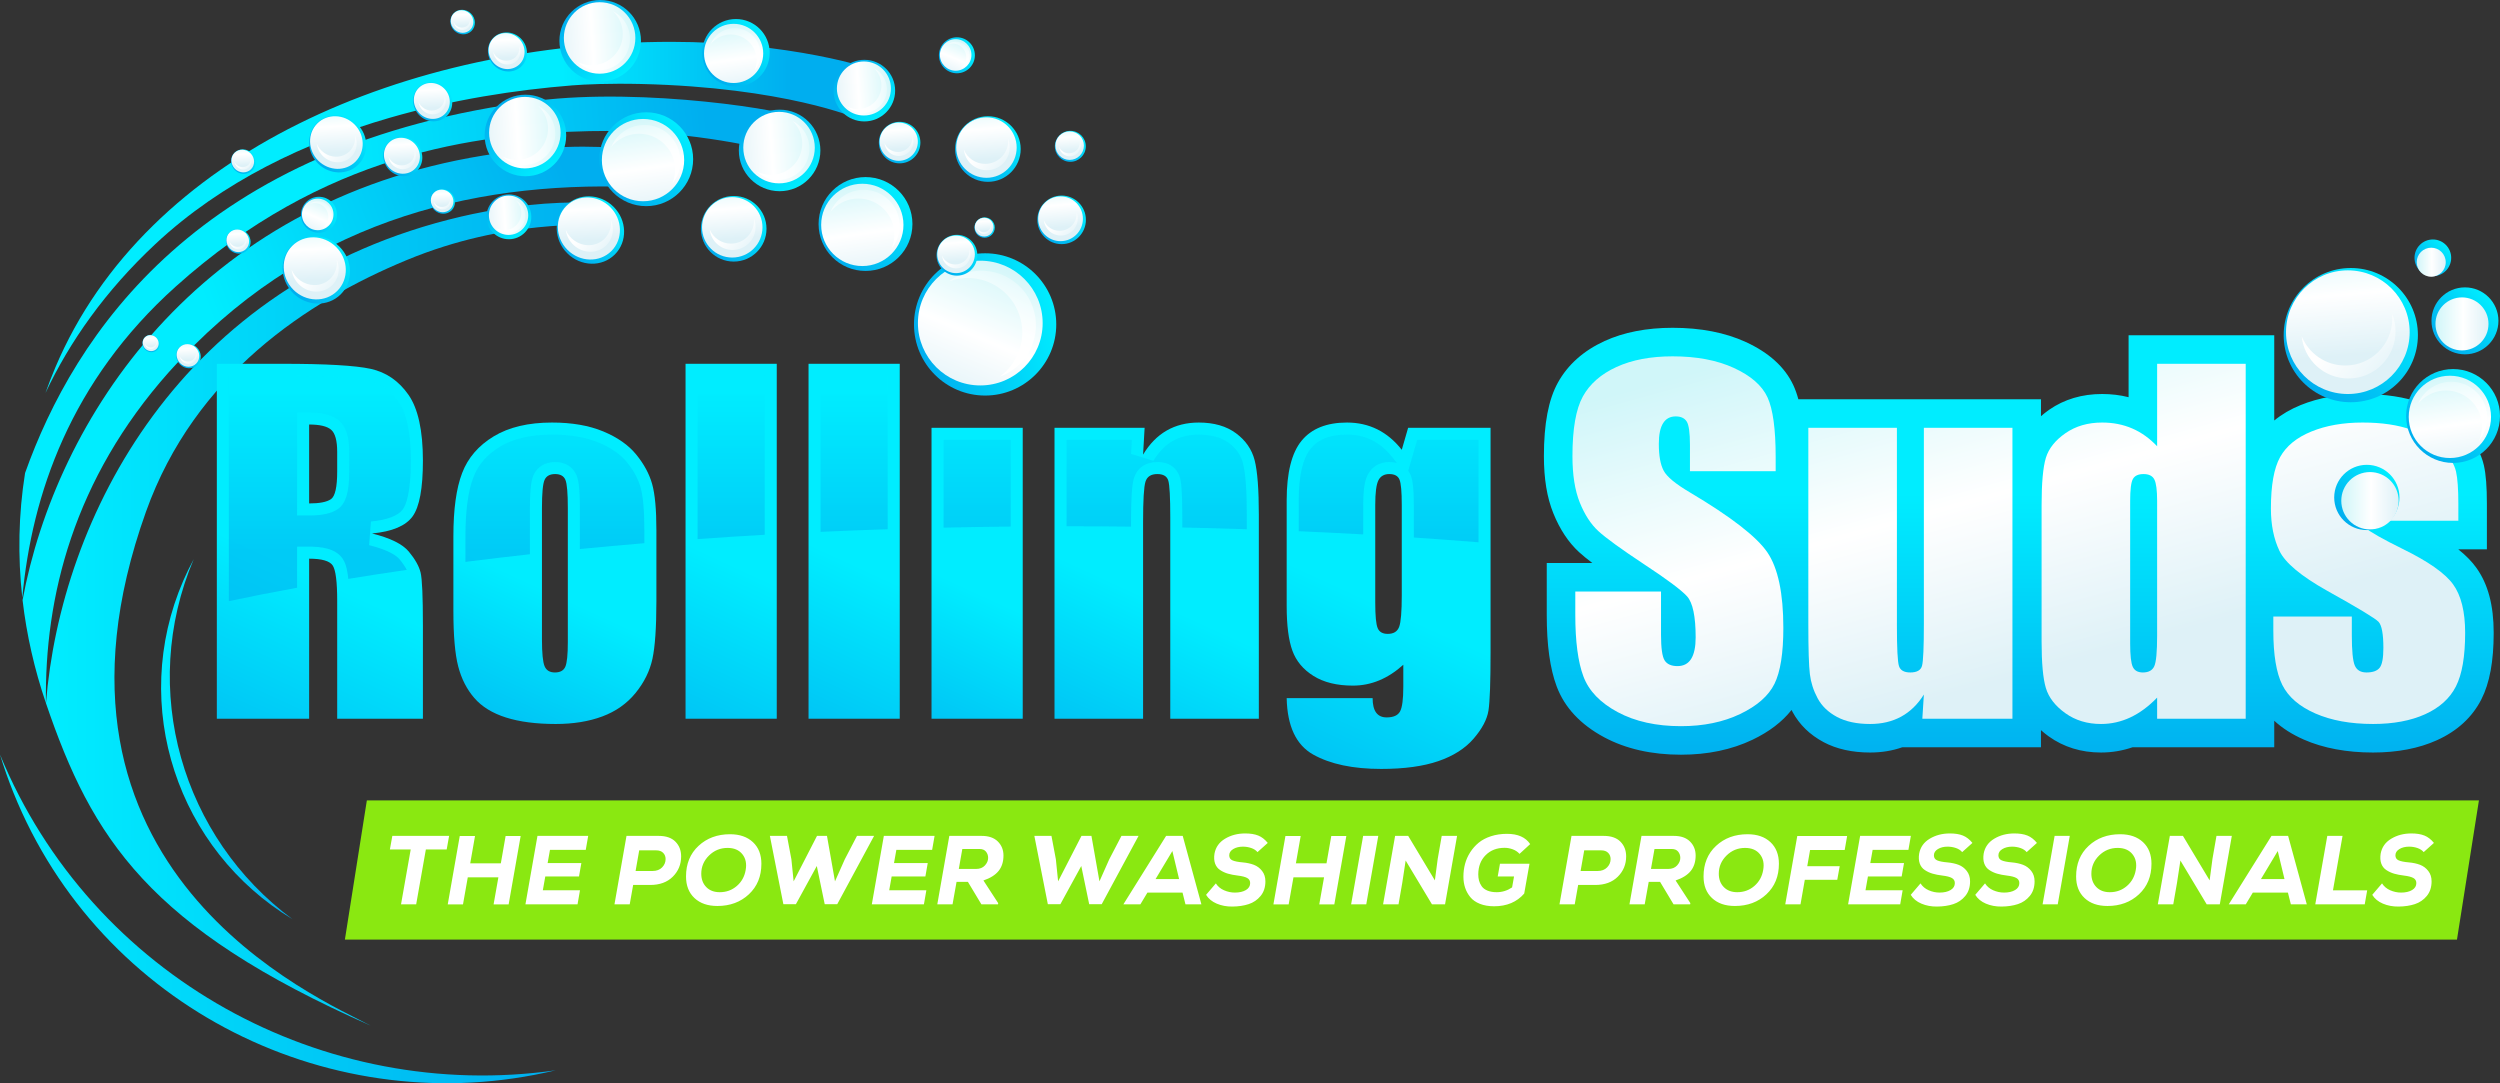 <?xml version="1.0" encoding="utf-8"?>
<!-- Generator: Adobe Illustrator 24.1.2, SVG Export Plug-In . SVG Version: 6.00 Build 0)  -->
<svg version="1.1" id="Layer_1" xmlns="http://www.w3.org/2000/svg" xmlns:xlink="http://www.w3.org/1999/xlink" x="0px" y="0px"
	 viewBox="0 0 4378.518 1897.16" enable-background="new 0 0 4378.518 1897.16" xml:space="preserve">
<rect x="0" y="0" width="4378.518" height="1897.16" fill="#333333" stroke="none"/>
<g>
	<linearGradient id="SVGID_1_" gradientUnits="userSpaceOnUse" x1="80.5" y1="1075.331" x2="1070.51" y2="1075.331">
		<stop  offset="0" style="stop-color:#00EDFF"/>
		<stop  offset="1" style="stop-color:#00AEEF"/>
	</linearGradient>
	<path fill="url(#SVGID_1_)" d="M1052.237,389.866c54.015-24.957-27.221-38.334-44.663-35.08
		c-70.781-0.483-148.849,12.584-199.731,24.491C312.535,495.177,106.198,908.796,80.5,1231.65
		c80.79,237.325,180.02,393.185,568.841,564.709c-89.943-47.657-618.844-271.045-393.514-900.552
		c85.318-238.354,282.3-368.114,456.021-440.126C891.284,381.301,1033.911,398.333,1052.237,389.866z"/>
	<linearGradient id="SVGID_2_" gradientUnits="userSpaceOnUse" x1="977.296" y1="380.787" x2="1387.235" y2="380.787">
		<stop  offset="0" style="stop-color:#00EDFF"/>
		<stop  offset="1" style="stop-color:#00AEEF"/>
	</linearGradient>
	<path fill="url(#SVGID_2_)" d="M1484.353,168.82c43.212,10.696,89.19-14.778,61.743-38.933
		c-13.119-11.546-170.115-56.602-369.875-56.602c-463.409,0-919.931,193.322-1079.233,570.116
		c-6.288,14.873-12.041,29.846-17.364,44.888c42.432-89.991,104.458-178.474,192.533-260.863
		c117.27-109.698,263.719-178.656,410.117-221.06c110.924-32.129,221.819-49.014,319.968-56.824
		c21.701-1.727,64.704-3.742,120.247-2.45c252.018,5.865,377.776,60.034,377.776,60.034s22.416,0.083,31.657-25.08
		C1546.326,142.828,1441.141,158.125,1484.353,168.82z"/>
	<linearGradient id="SVGID_3_" gradientUnits="userSpaceOnUse" x1="588.606" y1="602.729" x2="1268.103" y2="543.519">
		<stop  offset="0" style="stop-color:#00EDFF"/>
		<stop  offset="1" style="stop-color:#00AEEF"/>
	</linearGradient>
	<path fill="url(#SVGID_3_)" d="M940.719,176.314C345.802,250.28,129.183,588.88,43.901,828.46
		c-11.58,72.607-12.911,145.93-4.854,218.432c16.671-180.918,84.364-379.516,268.716-545.005
		c258.529-232.075,522.853-267.779,725.017-272.238c163.277-3.602,292.927,28.705,313.826,32.425
		c42.245,7.521,120.989-13.608,59.108-53.542C1382.387,193.48,1129.093,152.893,940.719,176.314z"/>
	<linearGradient id="SVGID_4_" gradientUnits="userSpaceOnUse" x1="442.298" y1="747.959" x2="1071.201" y2="507.496">
		<stop  offset="0" style="stop-color:#00EDFF"/>
		<stop  offset="1" style="stop-color:#00AEEF"/>
	</linearGradient>
	<path fill="url(#SVGID_4_)" d="M1156.665,314.996c-32.409-10.696,30.524,4.233,26.923-24.289
		c-2.423-19.189-116.947-54.147-337.139-18.326c-502.105,81.683-748.488,462.54-806.938,778.668
		c7.094,61.076,20.892,121.534,40.944,180.468c-2.672-185.994,48.359-391.934,215.408-579.915
		c232.957-262.147,526.333-333.551,810.55-324.287c131.125,15.788,47.498,22.846,55.701,1.188
		C1172.918,299.98,1189.074,325.691,1156.665,314.996z"/>
	<linearGradient id="SVGID_5_" gradientUnits="userSpaceOnUse" x1="0" y1="1609.35" x2="973.201" y2="1609.35">
		<stop  offset="0" style="stop-color:#00EDFF"/>
		<stop  offset="1" style="stop-color:#00AEEF"/>
	</linearGradient>
	<path fill="url(#SVGID_5_)" d="M0,1321.54c6.806,22.305,14.573,44.514,23.453,66.559
		c152.415,378.371,561.167,579.688,949.748,486.426C568.142,1932.117,161.009,1712.596,0,1321.54z"/>
	<linearGradient id="SVGID_6_" gradientUnits="userSpaceOnUse" x1="282.151" y1="1294.615" x2="512.307" y2="1294.615">
		<stop  offset="0" style="stop-color:#00EDFF"/>
		<stop  offset="1" style="stop-color:#00AEEF"/>
	</linearGradient>
	<path fill="url(#SVGID_6_)" d="M321.14,1016.653c-95.379,220.219-9.734,472.212,191.167,593.281
		c-192.787-142.698-270.118-401.603-172.991-630.638C332.786,991.382,326.697,1003.822,321.14,1016.653z"/>
</g>
<g>
	<g>
		<linearGradient id="SVGID_7_" gradientUnits="userSpaceOnUse" x1="535.12" y1="1002.613" x2="337.661" y2="1432.376">
			<stop  offset="0" style="stop-color:#00EDFF"/>
			<stop  offset="1" style="stop-color:#00AEEF"/>
		</linearGradient>
		<path fill="url(#SVGID_7_)" d="M722.646,904.378c12.029-16.636,18.046-49.146,18.046-97.524c0-52.987-8.512-91.575-25.533-115.766
			c-17.025-24.189-39.037-39.223-66.041-45.115c-27.008-5.884-78.651-8.83-154.928-8.83H379.769v621.631h161.647V978.482
			c22.271,0,36.027,3.972,41.277,11.903c5.242,7.937,7.87,28.546,7.87,61.819v206.57h150.129v-163.95
			c0-50.168-1.345-80.825-4.031-91.959s-9.54-23.355-20.542-36.668c-11.008-13.307-32.51-23.932-64.506-31.87
			C686.939,931.004,710.611,921.02,722.646,904.378z M590.564,825.666c0,27.392-3.647,43.579-10.943,48.571
			c-7.294,4.991-20.031,7.487-38.204,7.487V743.499c18.683,0,31.546,3.071,38.588,9.214c7.038,6.145,10.559,19.073,10.559,38.781
			V825.666z"/>
		<linearGradient id="SVGID_8_" gradientUnits="userSpaceOnUse" x1="958.048" y1="1033.719" x2="802.921" y2="1371.348">
			<stop  offset="0" style="stop-color:#00EDFF"/>
			<stop  offset="1" style="stop-color:#00AEEF"/>
		</linearGradient>
		<path fill="url(#SVGID_8_)" d="M1114.286,796.101c-13.569-16.636-32.828-30.14-57.785-40.508
			c-24.957-10.366-54.846-15.55-89.655-15.55c-41.468,0-75.514,8.063-102.133,24.189c-26.625,16.128-45.056,37.504-55.289,64.123
			c-10.242,26.624-15.359,63.611-15.359,110.963v130.547c0,43.26,2.813,75.705,8.447,97.333
			c5.626,21.634,15.034,40.065,28.22,55.291c13.18,15.231,31.676,26.624,55.483,34.172c23.806,7.546,52.854,11.326,87.159,11.326
			c30.716,0,57.911-4.414,81.591-13.246c23.674-8.832,43.063-22.521,58.17-41.084c15.101-18.556,24.958-38.523,29.565-59.898
			c4.607-21.37,6.912-54.966,6.912-100.789V928.184c0-36.092-2.496-62.97-7.488-80.632
			C1137.132,829.891,1127.851,812.744,1114.286,796.101z M994.491,1124.771c0,22.019-1.475,36.35-4.416,43.004
			c-2.945,6.659-9.023,9.983-18.237,9.983c-8.964,0-14.975-3.647-18.046-10.943c-3.071-7.294-4.607-22.97-4.607-47.035V889.788
			c0-26.109,1.536-42.552,4.607-49.338c3.071-6.779,9.214-10.176,18.43-10.176c9.214,0,15.227,3.397,18.046,10.176
			c2.813,6.786,4.223,23.229,4.223,49.338V1124.771z"/>
		<linearGradient id="SVGID_9_" gradientUnits="userSpaceOnUse" x1="1265.514" y1="980.661" x2="1079.892" y2="1384.661">
			<stop  offset="0" style="stop-color:#00EDFF"/>
			<stop  offset="1" style="stop-color:#00AEEF"/>
		</linearGradient>
		<rect x="1200.676" y="637.143" fill="url(#SVGID_9_)" width="159.727" height="621.631"/>
		<linearGradient id="SVGID_10_" gradientUnits="userSpaceOnUse" x1="1480.918" y1="980.661" x2="1295.296" y2="1384.661">
			<stop  offset="0" style="stop-color:#00EDFF"/>
			<stop  offset="1" style="stop-color:#00AEEF"/>
		</linearGradient>
		<rect x="1416.079" y="637.143" fill="url(#SVGID_10_)" width="159.728" height="621.631"/>
		<linearGradient id="SVGID_11_" gradientUnits="userSpaceOnUse" x1="1698.744" y1="1031.444" x2="1543.066" y2="1370.273">
			<stop  offset="0" style="stop-color:#00EDFF"/>
			<stop  offset="1" style="stop-color:#00AEEF"/>
		</linearGradient>
		<rect x="1631.483" y="749.259" fill="url(#SVGID_11_)" width="159.726" height="509.515"/>
		<linearGradient id="SVGID_12_" gradientUnits="userSpaceOnUse" x1="2006.881" y1="1045.213" x2="1833.817" y2="1421.882">
			<stop  offset="0" style="stop-color:#00EDFF"/>
			<stop  offset="1" style="stop-color:#00AEEF"/>
		</linearGradient>
		<path fill="url(#SVGID_12_)" d="M2164.802,758.858c-16.895-12.54-38.655-18.815-65.273-18.815c-21.252,0-39.998,4.68-56.25,14.039
			c-16.26,9.359-30.014,23.398-41.279,42.115l2.689-46.938h-157.805v509.515h155.116V914.361c0-38.395,1.408-62.01,4.227-70.84
			c2.811-8.832,9.723-13.248,20.731-13.248c10.496,0,16.895,3.84,19.201,11.519c2.302,7.681,3.454,29.057,3.454,64.121v352.86
			h155.12V901.691c0-44.54-2.436-76.342-7.294-95.415C2192.575,787.211,2181.697,771.402,2164.802,758.858z"/>
		<linearGradient id="SVGID_13_" gradientUnits="userSpaceOnUse" x1="2419.406" y1="1059.967" x2="2228.304" y2="1475.895">
			<stop  offset="0" style="stop-color:#00EDFF"/>
			<stop  offset="1" style="stop-color:#00AEEF"/>
		</linearGradient>
		<path fill="url(#SVGID_13_)" d="M2466.207,749.259l-11.134,38.49c-12.542-15.898-26.817-27.824-42.808-35.779
			c-16.005-7.949-33.729-11.928-53.183-11.928c-35.579,0-62.075,10.626-79.478,31.87c-17.411,21.25-26.109,56.058-26.109,104.436
			v185.07c0,33.788,3.324,59.838,9.983,78.136c6.651,18.304,19.006,33.086,37.052,44.346c18.046,11.269,41.019,16.895,68.922,16.895
			c16.126,0,31.544-3.078,46.267-9.239c14.718-6.155,28.728-15.267,42.043-27.333v38.44c0,22.035-1.92,36.511-5.76,43.429
			c-3.841,6.922-11.651,10.377-23.421,10.377c-16.386,0-24.575-11.26-24.575-33.787h-150.511
			c1.021,49.146,16.508,82.102,46.458,98.869c29.949,16.763,69.625,25.151,119.028,25.151c40.185,0,73.531-4.548,100.022-13.632
			c26.495-9.088,47.161-22.269,62.01-39.548c14.844-17.277,23.481-33.661,25.917-49.147c2.428-15.483,3.649-49.722,3.649-102.709
			V749.259H2466.207z M2455.073,1042.221c0,28.928-1.534,47.485-4.606,55.674c-3.072,8.195-9.731,12.286-19.966,12.286
			c-8.966,0-14.849-3.389-17.664-10.174c-2.819-6.78-4.222-21.561-4.222-44.348V884.412c0-21.5,1.855-35.899,5.565-43.195
			c3.71-7.294,10.045-10.943,19.007-10.943c9.218,0,15.169,3.203,17.854,9.601c2.689,6.401,4.032,21.25,4.032,44.538V1042.221z"/>
	</g>
	<g opacity="0.55">
		<linearGradient id="SVGID_14_" gradientUnits="userSpaceOnUse" x1="560.231" y1="682.53" x2="560.231" y2="969.148">
			<stop  offset="0" style="stop-color:#00EDFF"/>
			<stop  offset="1" style="stop-color:#00AEEF"/>
		</linearGradient>
		<path fill="url(#SVGID_14_)" d="M520.325,957.393h21.091c19.204,0,46.201,2.214,58.878,21.371
			c3.793,5.743,7.636,14.664,9.737,35.073c33.416-5.471,67.542-10.73,102.352-15.768c-2.881-5.648-7.096-11.872-12.518-18.43
			c-4.511-5.456-17.44-15.939-53.33-24.842l3.102-41.469c28.433-2.675,47.771-10.046,55.917-21.31
			c5.247-7.255,14.047-27.967,14.047-85.167c0-48.309-7.299-83.174-21.691-103.626c-14-19.891-31.43-31.878-53.283-36.646
			c-25.416-5.538-76.029-8.347-150.437-8.347h-93.33v394.569c38.533-8.144,78.387-15.969,119.465-23.462V957.393z M520.325,722.407
			h21.091c24.178,0,41.335,4.714,52.459,14.418c11.964,10.445,17.78,28.328,17.78,54.671v34.172
			c0,36.592-6.019,56.324-20.123,65.973c-11.138,7.623-27.061,11.174-50.116,11.174h-21.091V722.407z"/>
		<linearGradient id="SVGID_15_" gradientUnits="userSpaceOnUse" x1="971.837" y1="682.53" x2="971.837" y2="969.148">
			<stop  offset="0" style="stop-color:#00EDFF"/>
			<stop  offset="1" style="stop-color:#00AEEF"/>
		</linearGradient>
		<path fill="url(#SVGID_15_)" d="M928.095,889.787c0-38.521,3.277-50.953,6.485-58.038c6.496-14.34,20.215-22.566,37.643-22.566
			c17.723,0,31.399,8.445,37.527,23.187c2.883,6.954,5.831,19.211,5.831,57.418v71.772c37.124-3.64,74.771-7.056,112.938-10.227
			v-23.148c0-33.989-2.25-59.187-6.691-74.897c-4.179-14.781-12.216-29.538-23.884-43.855
			c-11.284-13.836-27.952-25.396-49.532-34.363c-22.267-9.248-49.71-13.936-81.565-13.936c-37.367,0-68.053,7.111-91.209,21.14
			c-22.721,13.764-37.941,31.312-46.53,53.654c-9.261,24.07-13.954,58.854-13.954,103.392v44.769
			c36.985-4.718,74.649-9.192,112.941-13.419V889.787z"/>
		<linearGradient id="SVGID_16_" gradientUnits="userSpaceOnUse" x1="1280.54" y1="682.53" x2="1280.54" y2="969.148">
			<stop  offset="0" style="stop-color:#00EDFF"/>
			<stop  offset="1" style="stop-color:#00AEEF"/>
		</linearGradient>
		<path fill="url(#SVGID_16_)" d="M1339.312,658.234h-117.544v285.904c38.721-2.765,77.916-5.287,117.544-7.561V658.234z"/>
		<linearGradient id="SVGID_17_" gradientUnits="userSpaceOnUse" x1="1495.944" y1="682.53" x2="1495.944" y2="969.148">
			<stop  offset="0" style="stop-color:#00EDFF"/>
			<stop  offset="1" style="stop-color:#00AEEF"/>
		</linearGradient>
		<path fill="url(#SVGID_17_)" d="M1554.718,658.234h-117.547v273.273c38.812-1.793,78.009-3.342,117.547-4.654V658.234z"/>
		<linearGradient id="SVGID_18_" gradientUnits="userSpaceOnUse" x1="1711.346" y1="682.53" x2="1711.346" y2="969.148">
			<stop  offset="0" style="stop-color:#00EDFF"/>
			<stop  offset="1" style="stop-color:#00AEEF"/>
		</linearGradient>
		<path fill="url(#SVGID_18_)" d="M1770.118,770.351h-117.544v153.77c38.885-0.88,78.079-1.52,117.544-1.924V770.351z"/>
		<linearGradient id="SVGID_19_" gradientUnits="userSpaceOnUse" x1="2025.808" y1="682.53" x2="2025.808" y2="969.148">
			<stop  offset="0" style="stop-color:#00EDFF"/>
			<stop  offset="1" style="stop-color:#00AEEF"/>
		</linearGradient>
		<path fill="url(#SVGID_19_)" d="M1980.911,922.337v-7.976c0-53.978,2.793-69.644,5.219-77.229
			c5.649-17.762,20.53-27.949,40.83-27.949c28.361,0,37.001,18.56,39.406,26.554c2.147,7.168,4.341,21.106,4.341,70.177v17.901
			c37.94,0.801,75.592,1.827,112.936,3.07v-25.193c0-42.557-2.235-72.909-6.637-90.2c-3.666-14.366-11.771-26.044-24.772-35.699
			c-13.11-9.727-30.838-14.66-52.701-14.66c-17.651,0-32.609,3.671-45.729,11.228c-13.035,7.502-24.384,19.18-33.729,34.71
			l-39.128-12.08l1.411-24.641h-114.38v151.334c0.246,0,0.49-0.001,0.736-0.001C1906.344,921.683,1943.751,921.904,1980.911,922.337
			z"/>
		<linearGradient id="SVGID_20_" gradientUnits="userSpaceOnUse" x1="2360.522" y1="682.53" x2="2360.522" y2="969.148">
			<stop  offset="0" style="stop-color:#00EDFF"/>
			<stop  offset="1" style="stop-color:#00AEEF"/>
		</linearGradient>
		<path fill="url(#SVGID_20_)" d="M2387.527,884.411c0-25.8,2.42-42.068,7.853-52.758c7.374-14.49,20.802-22.471,37.81-22.471
			c5.031,0,9.428,0.631,13.269,1.694l-7.945-10.064c-10.535-13.354-22.527-23.434-35.632-29.952
			c-13.177-6.544-27.507-9.727-43.799-9.727c-29.196,0-49.859,7.899-63.169,24.147c-14.15,17.273-21.328,47.913-21.328,91.067v54.01
			c38.012,1.646,75.665,3.522,112.941,5.615V884.411z"/>
		<linearGradient id="SVGID_21_" gradientUnits="userSpaceOnUse" x1="2527.943" y1="682.53" x2="2527.943" y2="969.148">
			<stop  offset="0" style="stop-color:#00EDFF"/>
			<stop  offset="1" style="stop-color:#00AEEF"/>
		</linearGradient>
		<path fill="url(#SVGID_21_)" d="M2589.486,770.351h-107.426l-15.658,54.141c2.003,2.747,3.295,5.332,4.088,7.216
			c2.806,6.686,5.674,18.174,5.674,52.704v57.003c38.223,2.547,76.011,5.324,113.322,8.332V770.351z"/>
	</g>
</g>
<g>
	<linearGradient id="SVGID_22_" gradientUnits="userSpaceOnUse" x1="3535.735" y1="864.334" x2="3535.735" y2="1347.841">
		<stop  offset="0" style="stop-color:#00EDFF"/>
		<stop  offset="1" style="stop-color:#00AEEF"/>
	</linearGradient>
	<path fill="url(#SVGID_22_)" d="M4336.85,994.087c-7.929-10.947-18.298-21.545-31.45-32.04h50.164v-79.554
		c0-29.959-1.664-51.36-5.236-67.347c-4.638-20.745-15.975-40.925-34.672-61.705c-18.16-20.174-43.272-36.165-74.653-47.538
		c-29.046-10.516-63.771-15.849-103.22-15.849c-40.384,0-76.899,6.544-108.537,19.448c-17.688,7.217-33.078,16.243-46.124,26.976
		V587.154h-255.098v108.498c-14.767-3.72-30.283-5.598-46.384-5.598c-35.083,0-66.237,9.259-92.598,27.525
		c-5.189,3.597-9.935,7.408-14.454,11.327v-29.636H3149.66c-2.476-9.13-5.404-17.341-8.825-24.687
		c-14.706-31.558-42.699-56.986-83.209-75.581c-36.015-16.525-79.137-24.903-128.165-24.903c-45.445,0-85.515,7.79-119.098,23.156
		c-36.958,16.913-64.512,41.452-81.895,72.931c-16.464,29.813-24.465,71.879-24.465,128.603c0,39.877,5.398,72.628,16.492,100.099
		c11.322,28.07,26.438,50.941,44.924,67.972c5.944,5.482,13.685,11.832,23.461,19.228h-79.885v90.69
		c0,53.115,5.683,94.132,17.367,125.385c13.803,36.954,41.836,66.953,83.319,89.16c37.784,20.235,82.993,30.495,134.373,30.495
		c46.755,0,88.892-8.816,125.244-26.205c29.336-14.037,52.231-31.542,68.43-52.207c0.567,1.109,1.103,2.228,1.696,3.329
		c12.013,22.348,30.348,40.207,54.488,53.076c22.606,12.054,50.025,18.166,81.496,18.166c20.06,0,38.911-3.092,56.298-9.214h242.881
		v-29.951c4.211,3.719,8.611,7.349,13.404,10.788c26.247,18.829,57.108,28.377,91.728,28.377c18.953,0,37.475-3.092,55.277-9.214
		h248.125v-46.469c14.15,13.043,31.449,24.106,51.852,33.05c34.266,15.017,75.057,22.633,121.242,22.633
		c42.54,0,80.146-7.239,111.767-21.518c35.714-16.13,61.929-40.231,77.92-71.645c14.511-28.509,21.565-66.633,21.565-116.553
		C4367.467,1059.919,4357.455,1022.58,4336.85,994.087z"/>
	<linearGradient id="SVGID_23_" gradientUnits="userSpaceOnUse" x1="2862.773" y1="680.107" x2="3040.199" y2="1321.571">
		<stop  offset="0" style="stop-color:#D0F6F9"/>
		<stop  offset="0.522" style="stop-color:#FFFFFF"/>
		<stop  offset="1" style="stop-color:#DEF1F7"/>
	</linearGradient>
	<path fill="url(#SVGID_23_)" d="M3109.921,825.282h-150.129v-46.075c0-21.502-1.92-35.191-5.756-41.084
		c-3.84-5.884-10.243-8.83-19.201-8.83c-9.731,0-17.086,3.97-22.077,11.913c-4.992,7.943-7.485,19.978-7.485,36.117
		c0,20.747,2.803,36.375,8.417,46.875c5.358,10.504,20.584,23.174,45.68,38.004c71.957,42.711,117.275,77.76,135.964,105.146
		c18.681,27.393,28.029,71.55,28.029,132.467c0,44.287-5.187,76.924-15.552,97.909c-10.365,20.991-30.397,38.588-60.09,52.796
		c-29.697,14.206-64.251,21.309-103.667,21.309c-43.264,0-80.19-8.195-110.774-24.573c-30.592-16.378-50.623-37.243-60.09-62.586
		c-9.475-25.342-14.206-61.302-14.206-107.892v-40.701h150.129v75.64c0,23.296,2.111,38.271,6.334,44.924
		c4.223,6.659,11.712,9.983,22.46,9.983c10.752,0,18.75-4.223,23.998-12.67c5.244-8.447,7.872-20.987,7.872-37.628
		c0-36.603-4.991-60.535-14.975-71.802c-10.24-11.26-35.453-30.075-75.638-56.443c-40.193-26.618-66.81-45.943-79.865-57.976
		c-13.054-12.029-23.872-28.666-32.443-49.915c-8.58-21.244-12.863-48.38-12.863-81.401c0-47.611,6.078-82.418,18.237-104.436
		c12.156-22.012,31.804-39.225,58.938-51.642c27.13-12.414,59.899-18.622,98.293-18.622c41.979,0,77.753,6.784,107.316,20.349
		c29.567,13.571,49.147,30.657,58.747,51.26c9.597,20.607,14.397,55.613,14.397,105.012V825.282z"/>
	<linearGradient id="SVGID_24_" gradientUnits="userSpaceOnUse" x1="3238.971" y1="576.052" x2="3416.397" y2="1217.516">
		<stop  offset="0" style="stop-color:#D0F6F9"/>
		<stop  offset="0.522" style="stop-color:#FFFFFF"/>
		<stop  offset="1" style="stop-color:#DEF1F7"/>
	</linearGradient>
	<path fill="url(#SVGID_24_)" d="M3524.598,749.259v509.514h-157.805l2.685-42.333c-10.748,17.184-23.998,30.069-39.737,38.661
		c-15.744,8.592-33.855,12.886-54.333,12.886c-23.294,0-42.617-4.097-57.974-12.286c-15.361-8.189-26.687-19.067-33.981-32.636
		c-7.298-13.565-11.846-27.706-13.632-42.428c-1.794-14.716-2.689-43.964-2.689-87.735V749.259h155.12v346.715
		c0,39.68,1.212,63.226,3.649,70.649c2.429,7.426,9.023,11.134,19.775,11.134c11.517,0,18.364-3.838,20.54-11.519
		c2.172-7.679,3.263-32.378,3.263-74.104V749.259H3524.598z"/>
	<linearGradient id="SVGID_25_" gradientUnits="userSpaceOnUse" x1="3632.584" y1="467.18" x2="3810.01" y2="1108.644">
		<stop  offset="0" style="stop-color:#D0F6F9"/>
		<stop  offset="0.522" style="stop-color:#FFFFFF"/>
		<stop  offset="1" style="stop-color:#DEF1F7"/>
	</linearGradient>
	<path fill="url(#SVGID_25_)" d="M3933.133,637.143v621.631h-155.12v-36.957c-14.849,15.396-30.466,26.937-46.844,34.63
		c-16.382,7.691-33.537,11.541-51.449,11.541c-24.063,0-44.924-6.334-62.588-19.006c-17.66-12.67-28.989-27.319-33.981-43.962
		c-4.991-16.636-7.485-43.773-7.485-81.401V885.181c0-39.164,2.494-66.934,7.485-83.319c4.992-16.378,16.448-30.777,34.367-43.197
		c17.912-12.412,39.29-18.622,64.121-18.622c19.197,0,36.792,3.468,52.796,10.392c15.992,6.928,30.523,17.32,43.577,31.172V637.143
		H3933.133z M3778.012,877.502c0-18.683-1.603-31.227-4.8-37.628c-3.202-6.397-9.54-9.601-19.006-9.601
		c-9.214,0-15.422,2.88-18.62,8.641c-3.206,5.758-4.8,18.622-4.8,38.588v249.573c0,20.733,1.534,34.365,4.605,40.892
		c3.075,6.527,8.958,9.79,17.664,9.79c9.983,0,16.638-3.647,19.966-10.943c3.324-7.294,4.992-25.149,4.992-53.563V877.502z"/>
	<linearGradient id="SVGID_26_" gradientUnits="userSpaceOnUse" x1="3971.564" y1="373.42" x2="4148.99" y2="1014.884">
		<stop  offset="0" style="stop-color:#D0F6F9"/>
		<stop  offset="0.522" style="stop-color:#FFFFFF"/>
		<stop  offset="1" style="stop-color:#DEF1F7"/>
	</linearGradient>
	<path fill="url(#SVGID_26_)" d="M4305.575,912.058h-137.457v-27.647c0-23.546-1.346-38.456-4.031-44.731
		c-2.689-6.269-9.41-9.407-20.162-9.407c-8.702,0-15.231,2.88-19.58,8.641c-4.357,5.758-6.529,14.397-6.529,25.916
		c0,15.617,1.086,27.069,3.267,34.365c2.172,7.296,8.698,15.298,19.58,23.998c10.878,8.706,33.212,21.376,67.001,38.012
		c45.05,22.017,74.613,42.752,88.697,62.201c14.072,19.456,21.118,47.743,21.118,84.854c0,41.468-5.378,72.762-16.126,93.879
		c-10.752,21.118-28.737,37.376-53.947,48.762c-25.218,11.387-55.615,17.086-91.19,17.086c-39.424,0-73.145-6.143-101.174-18.428
		c-28.029-12.288-47.296-28.924-57.787-49.916c-10.5-20.985-15.743-52.729-15.743-95.222v-24.573h137.461v32.252
		c0,27.392,1.725,45.182,5.183,53.371c3.454,8.195,10.301,12.286,20.54,12.286c11.004,0,18.685-2.748,23.038-8.254
		c4.349-5.502,6.529-17.086,6.529-34.75c0-24.315-2.819-39.548-8.45-45.691c-5.89-6.143-35.966-24.315-90.23-54.523
		c-45.563-25.592-73.336-48.823-83.319-69.689c-9.983-20.859-14.975-45.626-14.975-74.296c0-40.701,5.374-70.71,16.126-90.039
		c10.752-19.323,28.989-34.233,54.716-44.731c25.727-10.494,55.607-15.744,89.653-15.744c33.79,0,62.522,4.29,86.199,12.863
		c23.676,8.58,41.853,19.905,54.524,33.981c12.668,14.08,20.349,27.134,23.038,39.164c2.689,12.035,4.032,30.848,4.032,56.443
		V912.058z"/>
	<g>
		<g>
			
				<linearGradient id="SVGID_27_" gradientUnits="userSpaceOnUse" x1="1988.498" y1="-310.607" x2="2102.83" y2="-310.607" gradientTransform="matrix(-0.707 0.707 -0.707 -0.707 5372.177 -794.881)">
				<stop  offset="0" style="stop-color:#00EDFF"/>
				<stop  offset="1" style="stop-color:#00AEEF"/>
			</linearGradient>
			<circle fill="url(#SVGID_27_)" cx="4145.306" cy="871.254" r="57.166"/>
		</g>
		<linearGradient id="SVGID_28_" gradientUnits="userSpaceOnUse" x1="4100.534" y1="877.021" x2="4201.025" y2="877.021">
			<stop  offset="0" style="stop-color:#D0F6F9"/>
			<stop  offset="0.522" style="stop-color:#FFFFFF"/>
			<stop  offset="1" style="stop-color:#DEF1F7"/>
		</linearGradient>
		<circle fill="url(#SVGID_28_)" cx="4150.78" cy="877.021" r="50.246"/>
	</g>
	<g>
		
			<linearGradient id="SVGID_29_" gradientUnits="userSpaceOnUse" x1="1746.957" y1="-89.686" x2="1982.06" y2="-89.686" gradientTransform="matrix(-0.707 0.707 -0.707 -0.707 5372.177 -794.881)">
			<stop  offset="0" style="stop-color:#00EDFF"/>
			<stop  offset="1" style="stop-color:#00AEEF"/>
		</linearGradient>
		<circle fill="url(#SVGID_29_)" cx="4117.188" cy="586.943" r="117.551"/>
		<linearGradient id="SVGID_30_" gradientUnits="userSpaceOnUse" x1="4096.36" y1="398.434" x2="4115.53" y2="622.725">
			<stop  offset="0" style="stop-color:#D0F6F9"/>
			<stop  offset="0.522" style="stop-color:#FFFFFF"/>
			<stop  offset="1" style="stop-color:#DEF1F7"/>
		</linearGradient>
		<circle fill="url(#SVGID_30_)" cx="4112.031" cy="581.786" r="108.283"/>
		
			<linearGradient id="SVGID_31_" gradientUnits="userSpaceOnUse" x1="1331.105" y1="-76.411" x2="1343.478" y2="68.355" gradientTransform="matrix(-0.707 0.707 -0.707 -0.707 5097.711 -326.548)">
			<stop  offset="0" style="stop-color:#FFFFFF;stop-opacity:0"/>
			<stop  offset="0.978" style="stop-color:#FFFFFF"/>
		</linearGradient>
		<path fill="url(#SVGID_31_)" d="M4189.902,557.763c0,45.528-36.908,82.435-82.435,82.435c-34.536,0-64.069-21.258-76.337-51.386
			c4.182,41.61,39.302,74.093,82.014,74.093c45.527,0,82.435-36.907,82.435-82.435c0-10.991-2.194-21.46-6.099-31.048
			C4189.756,552.164,4189.902,554.946,4189.902,557.763z"/>
	</g>
	<g>
		
			<linearGradient id="SVGID_32_" gradientUnits="userSpaceOnUse" x1="1755.794" y1="-316.498" x2="1920.202" y2="-316.498" gradientTransform="matrix(-0.707 0.707 -0.707 -0.707 5372.177 -794.881)">
			<stop  offset="0" style="stop-color:#00EDFF"/>
			<stop  offset="1" style="stop-color:#00AEEF"/>
		</linearGradient>
		<circle fill="url(#SVGID_32_)" cx="4296.314" cy="728.578" r="82.204"/>
		<linearGradient id="SVGID_33_" gradientUnits="userSpaceOnUse" x1="4279.531" y1="650.941" x2="4305.076" y2="831.58">
			<stop  offset="0" style="stop-color:#D0F6F9"/>
			<stop  offset="0.522" style="stop-color:#FFFFFF"/>
			<stop  offset="1" style="stop-color:#DEF1F7"/>
		</linearGradient>
		<circle fill="url(#SVGID_33_)" cx="4290.729" cy="730.121" r="72.073"/>
		
			<linearGradient id="SVGID_34_" gradientUnits="userSpaceOnUse" x1="4252.447" y1="548.47" x2="4261.911" y2="659.192" gradientTransform="matrix(1 0 0 1 35.707 82.79)">
			<stop  offset="0" style="stop-color:#FFFFFF;stop-opacity:0"/>
			<stop  offset="0.978" style="stop-color:#FFFFFF"/>
		</linearGradient>
		<path fill="url(#SVGID_34_)" d="M4239.293,702.411c24.623-24.622,64.543-24.622,89.165,0
			c18.678,18.678,23.153,46.147,13.494,69.075c20.242-24.765,18.816-61.327-4.283-84.426c-24.622-24.622-64.542-24.622-89.165,0
			c-5.944,5.945-10.42,12.792-13.494,20.09C4236.344,705.517,4237.77,703.934,4239.293,702.411z"/>
	</g>
	<g>
		
			<linearGradient id="SVGID_35_" gradientUnits="userSpaceOnUse" x1="1646.806" y1="-213.402" x2="1764.085" y2="-213.402" gradientTransform="matrix(-0.707 0.707 -0.707 -0.707 5372.177 -794.881)">
			<stop  offset="0" style="stop-color:#00EDFF"/>
			<stop  offset="1" style="stop-color:#00AEEF"/>
		</linearGradient>
		<circle fill="url(#SVGID_35_)" cx="4317.143" cy="561.949" r="58.639"/>
		<linearGradient id="SVGID_36_" gradientUnits="userSpaceOnUse" x1="4265.507" y1="567.291" x2="4358.373" y2="567.291">
			<stop  offset="0" style="stop-color:#D0F6F9"/>
			<stop  offset="0.522" style="stop-color:#FFFFFF"/>
			<stop  offset="1" style="stop-color:#DEF1F7"/>
		</linearGradient>
		<circle fill="url(#SVGID_36_)" cx="4311.94" cy="567.291" r="46.433"/>
	</g>
	<g>
		
			<linearGradient id="SVGID_37_" gradientUnits="userSpaceOnUse" x1="1635.024" y1="-95.577" x2="1699.281" y2="-95.577" gradientTransform="matrix(-0.707 0.707 -0.707 -0.707 5372.177 -794.881)">
			<stop  offset="0" style="stop-color:#00EDFF"/>
			<stop  offset="1" style="stop-color:#00AEEF"/>
		</linearGradient>
		<circle fill="url(#SVGID_37_)" cx="4260.905" cy="451.557" r="32.129"/>
		<linearGradient id="SVGID_38_" gradientUnits="userSpaceOnUse" x1="4232.614" y1="459.252" x2="4283.495" y2="459.252">
			<stop  offset="0" style="stop-color:#D0F6F9"/>
			<stop  offset="0.522" style="stop-color:#FFFFFF"/>
			<stop  offset="1" style="stop-color:#DEF1F7"/>
		</linearGradient>
		<circle fill="url(#SVGID_38_)" cx="4258.055" cy="459.252" r="25.441"/>
	</g>
</g>
<g>
	<g>
		
			<linearGradient id="SVGID_39_" gradientUnits="userSpaceOnUse" x1="3856.99" y1="2167.884" x2="3971.914" y2="2167.884" gradientTransform="matrix(-0.707 0.707 -0.745 -0.745 5417.237 -749.821)">
			<stop  offset="0" style="stop-color:#00EDFF"/>
			<stop  offset="1" style="stop-color:#00AEEF"/>
		</linearGradient>
		<path fill="url(#SVGID_39_)" d="M993.413,443.49c-23.646-23.646-24.623-61.006-2.182-83.446
			c22.44-22.44,59.801-21.463,83.446,2.182c23.646,23.646,24.623,61.006,2.182,83.446S1017.059,467.136,993.413,443.49z"/>
		
			<linearGradient id="SVGID_40_" gradientUnits="userSpaceOnUse" x1="1061.134" y1="347.98" x2="1070.505" y2="457.62" gradientTransform="matrix(1.027 0.027 0.027 1.027 -77.859 -77.859)">
			<stop  offset="0" style="stop-color:#D0F6F9"/>
			<stop  offset="0.522" style="stop-color:#FFFFFF"/>
			<stop  offset="1" style="stop-color:#DEF1F7"/>
		</linearGradient>
		<path fill="url(#SVGID_40_)" d="M993.961,437.63c-21.781-21.781-22.681-56.196-2.01-76.867
			c20.671-20.671,55.085-19.771,76.867,2.01c21.781,21.781,22.681,56.196,2.01,76.867
			C1050.156,460.311,1015.742,459.411,993.961,437.63z"/>
		
			<linearGradient id="SVGID_41_" gradientUnits="userSpaceOnUse" x1="3385.222" y1="2244.448" x2="3391.271" y2="2315.213" gradientTransform="matrix(-0.707 0.707 -0.745 -0.745 5147.977 -276.282)">
			<stop  offset="0" style="stop-color:#FFFFFF;stop-opacity:0"/>
			<stop  offset="0.978" style="stop-color:#FFFFFF"/>
		</linearGradient>
		<path fill="url(#SVGID_41_)" d="M1070.161,389.165c0.598,22.853-17.444,40.894-40.296,40.296
			c-17.335-0.453-32.439-11.512-38.992-26.796c2.645,20.941,20.701,37.707,42.14,38.268c22.853,0.598,40.894-17.444,40.296-40.296
			c-0.144-5.517-1.383-10.801-3.469-15.665C1070.015,386.353,1070.124,387.752,1070.161,389.165z"/>
	</g>
	<g>
		
			<linearGradient id="SVGID_42_" gradientUnits="userSpaceOnUse" x1="3677.991" y1="2044.68" x2="3792.916" y2="2044.68" gradientTransform="matrix(-0.707 0.707 -0.707 -0.707 5372.177 -794.881)">
			<stop  offset="0" style="stop-color:#00EDFF"/>
			<stop  offset="1" style="stop-color:#00AEEF"/>
		</linearGradient>
		<circle fill="url(#SVGID_42_)" cx="1285.005" cy="400.676" r="57.462"/>
		<linearGradient id="SVGID_43_" gradientUnits="userSpaceOnUse" x1="1274.824" y1="308.527" x2="1284.195" y2="418.167">
			<stop  offset="0" style="stop-color:#D0F6F9"/>
			<stop  offset="0.522" style="stop-color:#FFFFFF"/>
			<stop  offset="1" style="stop-color:#DEF1F7"/>
		</linearGradient>
		<circle fill="url(#SVGID_43_)" cx="1282.485" cy="398.155" r="52.931"/>
		
			<linearGradient id="SVGID_44_" gradientUnits="userSpaceOnUse" x1="3206.223" y1="2121.243" x2="3212.271" y2="2192.009" gradientTransform="matrix(-0.707 0.707 -0.707 -0.707 5097.711 -326.548)">
			<stop  offset="0" style="stop-color:#FFFFFF;stop-opacity:0"/>
			<stop  offset="0.978" style="stop-color:#FFFFFF"/>
		</linearGradient>
		<path fill="url(#SVGID_44_)" d="M1320.55,386.411c0,22.255-18.041,40.296-40.296,40.296c-16.882,0-31.319-10.392-37.316-25.119
			c2.044,20.34,19.212,36.219,40.091,36.219c22.255,0,40.296-18.041,40.296-40.296c0-5.373-1.072-10.49-2.981-15.177
			C1320.479,383.675,1320.55,385.035,1320.55,386.411z"/>
	</g>
	<g>
		
			<linearGradient id="SVGID_45_" gradientUnits="userSpaceOnUse" x1="3264.441" y1="1828.647" x2="3379.366" y2="1828.647" gradientTransform="matrix(-0.707 0.707 -0.707 -0.707 5372.177 -794.881)">
			<stop  offset="0" style="stop-color:#00EDFF"/>
			<stop  offset="1" style="stop-color:#00AEEF"/>
		</linearGradient>
		<circle fill="url(#SVGID_45_)" cx="1730.188" cy="261.011" r="57.462"/>
		<linearGradient id="SVGID_46_" gradientUnits="userSpaceOnUse" x1="1720.006" y1="168.862" x2="1729.377" y2="278.502">
			<stop  offset="0" style="stop-color:#D0F6F9"/>
			<stop  offset="0.522" style="stop-color:#FFFFFF"/>
			<stop  offset="1" style="stop-color:#DEF1F7"/>
		</linearGradient>
		<circle fill="url(#SVGID_46_)" cx="1727.667" cy="258.49" r="52.931"/>
		
			<linearGradient id="SVGID_47_" gradientUnits="userSpaceOnUse" x1="2792.674" y1="1905.21" x2="2798.722" y2="1975.976" gradientTransform="matrix(-0.707 0.707 -0.707 -0.707 5097.711 -326.548)">
			<stop  offset="0" style="stop-color:#FFFFFF;stop-opacity:0"/>
			<stop  offset="0.978" style="stop-color:#FFFFFF"/>
		</linearGradient>
		<path fill="url(#SVGID_47_)" d="M1765.732,246.746c0,22.255-18.041,40.296-40.296,40.296c-16.882,0-31.319-10.392-37.316-25.119
			c2.044,20.34,19.212,36.219,40.091,36.219c22.255,0,40.296-18.041,40.296-40.296c0-5.373-1.072-10.49-2.981-15.177
			C1765.661,244.01,1765.732,245.37,1765.732,246.746z"/>
	</g>
	<g>
		
			<linearGradient id="SVGID_48_" gradientUnits="userSpaceOnUse" x1="3275.764" y1="1649.648" x2="3360.849" y2="1649.648" gradientTransform="matrix(-0.707 0.707 -0.707 -0.707 5372.177 -794.881)">
			<stop  offset="0" style="stop-color:#00EDFF"/>
			<stop  offset="1" style="stop-color:#00AEEF"/>
		</linearGradient>
		<circle fill="url(#SVGID_48_)" cx="1859.303" cy="385.038" r="42.543"/>
		<linearGradient id="SVGID_49_" gradientUnits="userSpaceOnUse" x1="1851.765" y1="316.815" x2="1858.703" y2="397.988">
			<stop  offset="0" style="stop-color:#D0F6F9"/>
			<stop  offset="0.522" style="stop-color:#FFFFFF"/>
			<stop  offset="1" style="stop-color:#DEF1F7"/>
		</linearGradient>
		<circle fill="url(#SVGID_49_)" cx="1857.436" cy="383.172" r="39.188"/>
		
			<linearGradient id="SVGID_50_" gradientUnits="userSpaceOnUse" x1="2790.113" y1="1741.925" x2="2794.591" y2="1794.317" gradientTransform="matrix(-0.707 0.707 -0.707 -0.707 5097.711 -326.548)">
			<stop  offset="0" style="stop-color:#FFFFFF;stop-opacity:0"/>
			<stop  offset="0.978" style="stop-color:#FFFFFF"/>
		</linearGradient>
		<path fill="url(#SVGID_50_)" d="M1885.618,374.478c0,16.477-13.357,29.834-29.834,29.834c-12.499,0-23.187-7.693-27.627-18.597
			c1.513,15.059,14.224,26.815,29.681,26.815c16.477,0,29.834-13.357,29.834-29.834c0-3.978-0.794-7.767-2.207-11.237
			C1885.566,372.452,1885.618,373.458,1885.618,374.478z"/>
	</g>
	<g>
		
			<linearGradient id="SVGID_51_" gradientUnits="userSpaceOnUse" x1="3189.35" y1="1729.889" x2="3243.574" y2="1729.889" gradientTransform="matrix(-0.707 0.707 -0.707 -0.707 5372.177 -794.881)">
			<stop  offset="0" style="stop-color:#00EDFF"/>
			<stop  offset="1" style="stop-color:#00AEEF"/>
		</linearGradient>
		<circle fill="url(#SVGID_51_)" cx="1874.578" cy="256.285" r="27.112"/>
		<linearGradient id="SVGID_52_" gradientUnits="userSpaceOnUse" x1="1869.775" y1="212.807" x2="1874.196" y2="264.537">
			<stop  offset="0" style="stop-color:#D0F6F9"/>
			<stop  offset="0.522" style="stop-color:#FFFFFF"/>
			<stop  offset="1" style="stop-color:#DEF1F7"/>
		</linearGradient>
		<circle fill="url(#SVGID_52_)" cx="1873.389" cy="255.095" r="24.974"/>
		
			<linearGradient id="SVGID_53_" gradientUnits="userSpaceOnUse" x1="2689.341" y1="1838.419" x2="2692.194" y2="1871.807" gradientTransform="matrix(-0.707 0.707 -0.707 -0.707 5097.711 -326.548)">
			<stop  offset="0" style="stop-color:#FFFFFF;stop-opacity:0"/>
			<stop  offset="0.978" style="stop-color:#FFFFFF"/>
		</linearGradient>
		<path fill="url(#SVGID_53_)" d="M1891.349,249.555c0,10.5-8.512,19.013-19.012,19.013c-7.965,0-14.777-4.903-17.606-11.852
			c0.964,9.597,9.065,17.089,18.915,17.089c10.5,0,19.013-8.512,19.013-19.013c0-2.535-0.506-4.949-1.406-7.161
			C1891.316,248.263,1891.349,248.905,1891.349,249.555z"/>
	</g>
	<g>
		
			<linearGradient id="SVGID_54_" gradientUnits="userSpaceOnUse" x1="3675.463" y1="2239.165" x2="3839.871" y2="2239.165" gradientTransform="matrix(-0.707 0.707 -0.707 -0.707 5372.177 -794.881)">
			<stop  offset="0" style="stop-color:#00EDFF"/>
			<stop  offset="1" style="stop-color:#00AEEF"/>
		</linearGradient>
		<circle fill="url(#SVGID_54_)" cx="1131.776" cy="278.862" r="82.204"/>
		<linearGradient id="SVGID_55_" gradientUnits="userSpaceOnUse" x1="1114.994" y1="201.225" x2="1140.539" y2="381.864">
			<stop  offset="0" style="stop-color:#D0F6F9"/>
			<stop  offset="0.522" style="stop-color:#FFFFFF"/>
			<stop  offset="1" style="stop-color:#DEF1F7"/>
		</linearGradient>
		<circle fill="url(#SVGID_55_)" cx="1126.191" cy="280.405" r="72.073"/>
		
			<linearGradient id="SVGID_56_" gradientUnits="userSpaceOnUse" x1="1087.91" y1="98.754" x2="1097.373" y2="209.476" gradientTransform="matrix(1 0 0 1 35.707 82.79)">
			<stop  offset="0" style="stop-color:#FFFFFF;stop-opacity:0"/>
			<stop  offset="0.978" style="stop-color:#FFFFFF"/>
		</linearGradient>
		<path fill="url(#SVGID_56_)" d="M1074.755,252.695c24.622-24.622,64.543-24.622,89.165,0
			c18.678,18.678,23.153,46.147,13.494,69.075c20.242-24.765,18.816-61.327-4.284-84.426c-24.622-24.622-64.542-24.622-89.165,0
			c-5.944,5.945-10.42,12.792-13.494,20.09C1071.806,255.801,1073.232,254.218,1074.755,252.695z"/>
	</g>
	<g>
		
			<linearGradient id="SVGID_57_" gradientUnits="userSpaceOnUse" x1="3455.633" y1="2259.875" x2="3573.869" y2="2259.875" gradientTransform="matrix(-0.707 0.707 -0.707 -0.707 5372.177 -794.881)">
			<stop  offset="0" style="stop-color:#00EDFF"/>
			<stop  offset="1" style="stop-color:#00AEEF"/>
		</linearGradient>
		<circle fill="url(#SVGID_57_)" cx="1288.899" cy="92.45" r="59.118"/>
		<linearGradient id="SVGID_58_" gradientUnits="userSpaceOnUse" x1="1276.83" y1="36.616" x2="1295.201" y2="166.525">
			<stop  offset="0" style="stop-color:#D0F6F9"/>
			<stop  offset="0.522" style="stop-color:#FFFFFF"/>
			<stop  offset="1" style="stop-color:#DEF1F7"/>
		</linearGradient>
		<circle fill="url(#SVGID_58_)" cx="1284.883" cy="93.56" r="51.832"/>
		
			<linearGradient id="SVGID_59_" gradientUnits="userSpaceOnUse" x1="1247.324" y1="-60.327" x2="1254.13" y2="19.3" gradientTransform="matrix(1 0 0 1 35.707 82.79)">
			<stop  offset="0" style="stop-color:#FFFFFF;stop-opacity:0"/>
			<stop  offset="0.978" style="stop-color:#FFFFFF"/>
		</linearGradient>
		<path fill="url(#SVGID_59_)" d="M1247.892,73.632c17.708-17.707,46.417-17.707,64.124,0c13.432,13.432,16.651,33.187,9.704,49.676
			c14.557-17.81,13.531-44.104-3.081-60.716c-17.707-17.707-46.417-17.707-64.124,0c-4.275,4.275-7.493,9.2-9.704,14.448
			C1245.771,75.866,1246.797,74.727,1247.892,73.632z"/>
	</g>
	<g>
		
			<linearGradient id="SVGID_60_" gradientUnits="userSpaceOnUse" x1="3484.119" y1="1887.34" x2="3648.527" y2="1887.34" gradientTransform="matrix(-0.707 0.707 -0.707 -0.707 5372.177 -794.881)">
			<stop  offset="0" style="stop-color:#00EDFF"/>
			<stop  offset="1" style="stop-color:#00AEEF"/>
		</linearGradient>
		<circle fill="url(#SVGID_60_)" cx="1515.855" cy="392.339" r="82.204"/>
		<linearGradient id="SVGID_61_" gradientUnits="userSpaceOnUse" x1="1499.072" y1="314.702" x2="1524.617" y2="495.342">
			<stop  offset="0" style="stop-color:#D0F6F9"/>
			<stop  offset="0.522" style="stop-color:#FFFFFF"/>
			<stop  offset="1" style="stop-color:#DEF1F7"/>
		</linearGradient>
		<circle fill="url(#SVGID_61_)" cx="1510.27" cy="393.883" r="72.073"/>
		
			<linearGradient id="SVGID_62_" gradientUnits="userSpaceOnUse" x1="1471.988" y1="212.232" x2="1481.452" y2="322.954" gradientTransform="matrix(1 0 0 1 35.707 82.79)">
			<stop  offset="0" style="stop-color:#FFFFFF;stop-opacity:0"/>
			<stop  offset="0.978" style="stop-color:#FFFFFF"/>
		</linearGradient>
		<path fill="url(#SVGID_62_)" d="M1458.834,366.172c24.622-24.622,64.543-24.622,89.165,0
			c18.678,18.678,23.153,46.147,13.494,69.075c20.242-24.765,18.816-61.327-4.284-84.426c-24.622-24.622-64.542-24.622-89.165,0
			c-5.944,5.945-10.42,12.792-13.494,20.09C1455.885,369.279,1457.311,367.696,1458.834,366.172z"/>
	</g>
	<g>
		
			<linearGradient id="SVGID_63_" gradientUnits="userSpaceOnUse" x1="4255.568" y1="929.791" x2="4398.406" y2="929.791" gradientTransform="matrix(-0.653 -0.757 0.757 -0.653 3486.699 4147.715)">
			<stop  offset="0" style="stop-color:#00EDFF"/>
			<stop  offset="1" style="stop-color:#00AEEF"/>
		</linearGradient>
		<circle fill="url(#SVGID_63_)" cx="1365.405" cy="263.46" r="71.419"/>
		
			<linearGradient id="SVGID_64_" gradientUnits="userSpaceOnUse" x1="1640.493" y1="1539.848" x2="1662.686" y2="1696.787" gradientTransform="matrix(-0.074 0.997 -0.997 -0.074 3090.47 -1268.476)">
			<stop  offset="0" style="stop-color:#D0F6F9"/>
			<stop  offset="0.522" style="stop-color:#FFFFFF"/>
			<stop  offset="1" style="stop-color:#DEF1F7"/>
		</linearGradient>
		<circle fill="url(#SVGID_64_)" cx="1364.425" cy="258.521" r="62.617"/>
		
			<linearGradient id="SVGID_65_" gradientUnits="userSpaceOnUse" x1="1612.278" y1="1439.959" x2="1620.499" y2="1536.155" gradientTransform="matrix(-0.074 0.997 -0.997 -0.074 3005.271 -1238.977)">
			<stop  offset="0" style="stop-color:#FFFFFF;stop-opacity:0"/>
			<stop  offset="0.978" style="stop-color:#FFFFFF"/>
		</linearGradient>
		<path fill="url(#SVGID_65_)" d="M1391.733,215.733c19.755,22.912,17.195,57.501-5.717,77.255
			c-17.381,14.985-41.468,17.102-60.714,7.262c20.159,19.126,51.929,20.235,73.424,1.702c22.912-19.755,25.472-54.343,5.717-77.255
			c-4.769-5.531-10.416-9.848-16.541-12.979C1389.231,212.978,1390.511,214.315,1391.733,215.733z"/>
	</g>
	<g>
		
			<linearGradient id="SVGID_66_" gradientUnits="userSpaceOnUse" x1="4606.212" y1="817.192" x2="4749.05" y2="817.192" gradientTransform="matrix(-0.653 -0.757 0.757 -0.653 3486.699 4147.715)">
			<stop  offset="0" style="stop-color:#00EDFF"/>
			<stop  offset="1" style="stop-color:#00AEEF"/>
		</linearGradient>
		<circle fill="url(#SVGID_66_)" cx="1051.159" cy="71.42" r="71.419"/>
		
			<linearGradient id="SVGID_67_" gradientUnits="userSpaceOnUse" x1="1472.17" y1="1867.41" x2="1494.363" y2="2024.35" gradientTransform="matrix(-0.074 0.997 -0.997 -0.074 3090.47 -1268.476)">
			<stop  offset="0" style="stop-color:#D0F6F9"/>
			<stop  offset="0.522" style="stop-color:#FFFFFF"/>
			<stop  offset="1" style="stop-color:#DEF1F7"/>
		</linearGradient>
		<circle fill="url(#SVGID_67_)" cx="1050.179" cy="66.482" r="62.617"/>
		
			<linearGradient id="SVGID_68_" gradientUnits="userSpaceOnUse" x1="1443.955" y1="1767.521" x2="1452.176" y2="1863.717" gradientTransform="matrix(-0.074 0.997 -0.997 -0.074 3005.271 -1238.977)">
			<stop  offset="0" style="stop-color:#FFFFFF;stop-opacity:0"/>
			<stop  offset="0.978" style="stop-color:#FFFFFF"/>
		</linearGradient>
		<path fill="url(#SVGID_68_)" d="M1077.487,23.693c19.755,22.912,17.195,57.501-5.717,77.255
			c-17.381,14.985-41.468,17.102-60.714,7.262c20.159,19.126,51.929,20.235,73.424,1.702c22.912-19.755,25.472-54.343,5.717-77.255
			c-4.77-5.531-10.416-9.848-16.541-12.979C1074.984,20.939,1076.265,22.276,1077.487,23.693z"/>
	</g>
	<g>
		
			<linearGradient id="SVGID_69_" gradientUnits="userSpaceOnUse" x1="4566.101" y1="609.726" x2="4708.94" y2="609.726" gradientTransform="matrix(-0.653 -0.757 0.757 -0.653 3486.699 4147.715)">
			<stop  offset="0" style="stop-color:#00EDFF"/>
			<stop  offset="1" style="stop-color:#00AEEF"/>
		</linearGradient>
		<circle fill="url(#SVGID_69_)" cx="920.223" cy="237.272" r="71.419"/>
		
			<linearGradient id="SVGID_70_" gradientUnits="userSpaceOnUse" x1="1647.233" y1="1985.748" x2="1669.427" y2="2142.688" gradientTransform="matrix(-0.074 0.997 -0.997 -0.074 3090.47 -1268.476)">
			<stop  offset="0" style="stop-color:#D0F6F9"/>
			<stop  offset="0.522" style="stop-color:#FFFFFF"/>
			<stop  offset="1" style="stop-color:#DEF1F7"/>
		</linearGradient>
		<circle fill="url(#SVGID_70_)" cx="919.243" cy="232.334" r="62.617"/>
		
			<linearGradient id="SVGID_71_" gradientUnits="userSpaceOnUse" x1="1619.018" y1="1885.86" x2="1627.24" y2="1982.055" gradientTransform="matrix(-0.074 0.997 -0.997 -0.074 3005.271 -1238.977)">
			<stop  offset="0" style="stop-color:#FFFFFF;stop-opacity:0"/>
			<stop  offset="0.978" style="stop-color:#FFFFFF"/>
		</linearGradient>
		<path fill="url(#SVGID_71_)" d="M946.551,189.545c19.755,22.912,17.195,57.501-5.717,77.255
			c-17.381,14.985-41.468,17.102-60.714,7.262c20.159,19.126,51.929,20.235,73.424,1.702c22.912-19.755,25.472-54.343,5.717-77.255
			c-4.769-5.531-10.416-9.848-16.541-12.979C944.049,186.791,945.329,188.128,946.551,189.545z"/>
	</g>
	<g>
		
			<linearGradient id="SVGID_72_" gradientUnits="userSpaceOnUse" x1="4509.273" y1="494.776" x2="4587.833" y2="494.776" gradientTransform="matrix(-0.653 -0.757 0.757 -0.653 3486.699 4147.715)">
			<stop  offset="0" style="stop-color:#00EDFF"/>
			<stop  offset="1" style="stop-color:#00AEEF"/>
		</linearGradient>
		<circle fill="url(#SVGID_72_)" cx="891.259" cy="379.714" r="39.28"/>
		
			<linearGradient id="SVGID_73_" gradientUnits="userSpaceOnUse" x1="1797.985" y1="2034.474" x2="1810.192" y2="2120.79" gradientTransform="matrix(-0.074 0.997 -0.997 -0.074 3090.47 -1268.476)">
			<stop  offset="0" style="stop-color:#D0F6F9"/>
			<stop  offset="0.522" style="stop-color:#FFFFFF"/>
			<stop  offset="1" style="stop-color:#DEF1F7"/>
		</linearGradient>
		<circle fill="url(#SVGID_73_)" cx="890.72" cy="376.998" r="34.439"/>
		
			<linearGradient id="SVGID_74_" gradientUnits="userSpaceOnUse" x1="1766.399" y1="1942.28" x2="1770.921" y2="1995.187" gradientTransform="matrix(-0.074 0.997 -0.997 -0.074 3005.271 -1238.977)">
			<stop  offset="0" style="stop-color:#FFFFFF;stop-opacity:0"/>
			<stop  offset="0.978" style="stop-color:#FFFFFF"/>
		</linearGradient>
		<path fill="url(#SVGID_74_)" d="M905.739,353.465c10.865,12.602,9.457,31.625-3.144,42.49c-9.559,8.242-22.807,9.406-33.393,3.994
			c11.087,10.519,28.561,11.129,40.383,0.936c12.602-10.865,14.009-29.888,3.144-42.49c-2.623-3.042-5.729-5.416-9.098-7.139
			C904.363,351.95,905.067,352.685,905.739,353.465z"/>
	</g>
	<g>
		
			<linearGradient id="SVGID_75_" gradientUnits="userSpaceOnUse" x1="4255.458" y1="1110.58" x2="4363.381" y2="1110.58" gradientTransform="matrix(-0.653 -0.757 0.757 -0.653 3486.699 4147.715)">
			<stop  offset="0" style="stop-color:#00EDFF"/>
			<stop  offset="1" style="stop-color:#00AEEF"/>
		</linearGradient>
		<circle fill="url(#SVGID_75_)" cx="1513.799" cy="158.711" r="53.961"/>
		
			<linearGradient id="SVGID_76_" gradientUnits="userSpaceOnUse" x1="1528.642" y1="1416.077" x2="1545.41" y2="1534.654" gradientTransform="matrix(-0.074 0.997 -0.997 -0.074 3090.47 -1268.476)">
			<stop  offset="0" style="stop-color:#D0F6F9"/>
			<stop  offset="0.522" style="stop-color:#FFFFFF"/>
			<stop  offset="1" style="stop-color:#DEF1F7"/>
		</linearGradient>
		<circle fill="url(#SVGID_76_)" cx="1513.059" cy="154.98" r="47.311"/>
		
			<linearGradient id="SVGID_77_" gradientUnits="userSpaceOnUse" x1="1498.595" y1="1320.368" x2="1504.807" y2="1393.049" gradientTransform="matrix(-0.074 0.997 -0.997 -0.074 3005.271 -1238.977)">
			<stop  offset="0" style="stop-color:#FFFFFF;stop-opacity:0"/>
			<stop  offset="0.978" style="stop-color:#FFFFFF"/>
		</linearGradient>
		<path fill="url(#SVGID_77_)" d="M1533.691,122.65c14.926,17.312,12.992,43.445-4.32,58.371
			c-13.132,11.322-31.331,12.921-45.873,5.487c15.231,14.451,39.235,15.289,55.476,1.286c17.312-14.926,19.246-41.059,4.32-58.371
			c-3.604-4.179-7.87-7.441-12.498-9.807C1531.801,120.569,1532.768,121.58,1533.691,122.65z"/>
	</g>
	<g>
		
			<linearGradient id="SVGID_78_" gradientUnits="userSpaceOnUse" x1="3658.376" y1="1477.248" x2="3907.548" y2="1477.248" gradientTransform="matrix(-0.97 0.242 -0.242 -0.97 5753.493 1085.05)">
			<stop  offset="0" style="stop-color:#00EDFF"/>
			<stop  offset="1" style="stop-color:#00AEEF"/>
		</linearGradient>
		<circle fill="url(#SVGID_78_)" cx="1725.352" cy="568.184" r="124.586"/>
		
			<linearGradient id="SVGID_79_" gradientUnits="userSpaceOnUse" x1="1627.211" y1="717.841" x2="1665.927" y2="991.612" gradientTransform="matrix(0.857 0.515 -0.515 0.857 738.561 -998.836)">
			<stop  offset="0" style="stop-color:#D0F6F9"/>
			<stop  offset="0.522" style="stop-color:#FFFFFF"/>
			<stop  offset="1" style="stop-color:#DEF1F7"/>
		</linearGradient>
		<circle fill="url(#SVGID_79_)" cx="1716.891" cy="565.832" r="109.232"/>
		
			<linearGradient id="SVGID_80_" gradientUnits="userSpaceOnUse" x1="1604.573" y1="605.223" x2="1618.916" y2="773.031" gradientTransform="matrix(0.857 0.515 -0.515 0.857 726.557 -909.477)">
			<stop  offset="0" style="stop-color:#FFFFFF;stop-opacity:0"/>
			<stop  offset="0.978" style="stop-color:#FFFFFF"/>
		</linearGradient>
		<path fill="url(#SVGID_80_)" d="M1671.676,489.699c51.202-12.784,103.073,18.36,115.857,69.562
			c9.698,38.841-5.917,78.024-36.356,100.281c45.622-16.387,72.292-65.006,60.299-113.041
			c-12.784-51.202-64.655-82.346-115.857-69.562c-12.361,3.087-23.519,8.493-33.206,15.577
			C1665.421,491.434,1668.509,490.49,1671.676,489.699z"/>
	</g>
	<g>
		
			<linearGradient id="SVGID_81_" gradientUnits="userSpaceOnUse" x1="3685.239" y1="1946.556" x2="3748.268" y2="1946.556" gradientTransform="matrix(-0.97 0.242 -0.242 -0.97 5753.493 1085.05)">
			<stop  offset="0" style="stop-color:#00EDFF"/>
			<stop  offset="1" style="stop-color:#00AEEF"/>
		</linearGradient>
		<circle fill="url(#SVGID_81_)" cx="1675.904" cy="96.815" r="31.514"/>
		
			<linearGradient id="SVGID_82_" gradientUnits="userSpaceOnUse" x1="1361.178" y1="427.074" x2="1370.971" y2="496.325" gradientTransform="matrix(0.857 0.515 -0.515 0.857 738.561 -998.836)">
			<stop  offset="0" style="stop-color:#D0F6F9"/>
			<stop  offset="0.522" style="stop-color:#FFFFFF"/>
			<stop  offset="1" style="stop-color:#DEF1F7"/>
		</linearGradient>
		<circle fill="url(#SVGID_82_)" cx="1673.764" cy="96.22" r="27.631"/>
		
			<linearGradient id="SVGID_83_" gradientUnits="userSpaceOnUse" x1="1328.777" y1="336.738" x2="1332.405" y2="379.186" gradientTransform="matrix(0.857 0.515 -0.515 0.857 726.557 -909.477)">
			<stop  offset="0" style="stop-color:#FFFFFF;stop-opacity:0"/>
			<stop  offset="0.978" style="stop-color:#FFFFFF"/>
		</linearGradient>
		<path fill="url(#SVGID_83_)" d="M1662.326,76.962c12.952-3.234,26.073,4.644,29.306,17.596c2.453,9.825-1.497,19.736-9.196,25.366
			c11.54-4.145,18.286-16.443,15.253-28.594c-3.234-12.952-16.355-20.83-29.306-17.596c-3.127,0.781-5.949,2.148-8.4,3.94
			C1660.744,77.401,1661.525,77.162,1662.326,76.962z"/>
	</g>
	<g>
		
			<linearGradient id="SVGID_84_" gradientUnits="userSpaceOnUse" x1="4836.946" y1="1946.205" x2="4899.975" y2="1946.205" gradientTransform="matrix(-0.97 0.242 -0.242 -0.97 5753.493 1085.05)">
			<stop  offset="0" style="stop-color:#00EDFF"/>
			<stop  offset="1" style="stop-color:#00AEEF"/>
		</linearGradient>
		<circle fill="url(#SVGID_84_)" cx="558.584" cy="376.145" r="31.514"/>
		
			<linearGradient id="SVGID_85_" gradientUnits="userSpaceOnUse" x1="547.047" y1="1241.701" x2="556.84" y2="1310.953" gradientTransform="matrix(0.857 0.515 -0.515 0.857 738.561 -998.836)">
			<stop  offset="0" style="stop-color:#D0F6F9"/>
			<stop  offset="0.522" style="stop-color:#FFFFFF"/>
			<stop  offset="1" style="stop-color:#DEF1F7"/>
		</linearGradient>
		<circle fill="url(#SVGID_85_)" cx="556.444" cy="375.55" r="27.631"/>
		
			<linearGradient id="SVGID_86_" gradientUnits="userSpaceOnUse" x1="514.646" y1="1151.366" x2="518.274" y2="1193.813" gradientTransform="matrix(0.857 0.515 -0.515 0.857 726.557 -909.477)">
			<stop  offset="0" style="stop-color:#FFFFFF;stop-opacity:0"/>
			<stop  offset="0.978" style="stop-color:#FFFFFF"/>
		</linearGradient>
		<path fill="url(#SVGID_86_)" d="M545.007,356.292c12.952-3.234,26.073,4.644,29.306,17.596c2.453,9.825-1.497,19.736-9.196,25.366
			c11.54-4.145,18.286-16.443,15.253-28.594c-3.234-12.952-16.355-20.83-29.306-17.596c-3.127,0.781-5.949,2.148-8.4,3.94
			C543.425,356.731,544.206,356.492,545.007,356.292z"/>
	</g>
	<g>
		
			<linearGradient id="SVGID_87_" gradientUnits="userSpaceOnUse" x1="3386.867" y1="1945.922" x2="3459.607" y2="1945.922" gradientTransform="matrix(-0.707 0.707 -0.707 -0.707 5372.177 -794.881)">
			<stop  offset="0" style="stop-color:#00EDFF"/>
			<stop  offset="1" style="stop-color:#00AEEF"/>
		</linearGradient>
		<circle fill="url(#SVGID_87_)" cx="1575.608" cy="249.738" r="36.37"/>
		<linearGradient id="SVGID_88_" gradientUnits="userSpaceOnUse" x1="1569.164" y1="191.413" x2="1575.095" y2="260.809">
			<stop  offset="0" style="stop-color:#D0F6F9"/>
			<stop  offset="0.522" style="stop-color:#FFFFFF"/>
			<stop  offset="1" style="stop-color:#DEF1F7"/>
		</linearGradient>
		<circle fill="url(#SVGID_88_)" cx="1574.013" cy="248.142" r="33.503"/>
		
			<linearGradient id="SVGID_89_" gradientUnits="userSpaceOnUse" x1="2895.472" y1="2044.7" x2="2899.3" y2="2089.491" gradientTransform="matrix(-0.707 0.707 -0.707 -0.707 5097.711 -326.548)">
			<stop  offset="0" style="stop-color:#FFFFFF;stop-opacity:0"/>
			<stop  offset="0.978" style="stop-color:#FFFFFF"/>
		</linearGradient>
		<path fill="url(#SVGID_89_)" d="M1598.106,240.709c0,14.086-11.419,25.505-25.505,25.505c-10.685,0-19.823-6.577-23.619-15.899
			c1.294,12.874,12.16,22.924,25.375,22.924c14.086,0,25.505-11.419,25.505-25.505c0-3.401-0.679-6.64-1.887-9.606
			C1598.061,238.977,1598.106,239.838,1598.106,240.709z"/>
	</g>
	<g>
		
			<linearGradient id="SVGID_90_" gradientUnits="userSpaceOnUse" x1="3456.01" y1="1735.438" x2="3527.503" y2="1735.438" gradientTransform="matrix(-0.707 0.707 -0.707 -0.707 5372.177 -794.881)">
			<stop  offset="0" style="stop-color:#00EDFF"/>
			<stop  offset="1" style="stop-color:#00AEEF"/>
		</linearGradient>
		<circle fill="url(#SVGID_90_)" cx="1675.992" cy="447.023" r="35.747"/>
		<linearGradient id="SVGID_91_" gradientUnits="userSpaceOnUse" x1="1669.659" y1="389.699" x2="1675.488" y2="457.905">
			<stop  offset="0" style="stop-color:#D0F6F9"/>
			<stop  offset="0.522" style="stop-color:#FFFFFF"/>
			<stop  offset="1" style="stop-color:#DEF1F7"/>
		</linearGradient>
		<circle fill="url(#SVGID_91_)" cx="1674.424" cy="445.455" r="32.928"/>
		
			<linearGradient id="SVGID_92_" gradientUnits="userSpaceOnUse" x1="2964.035" y1="1834.873" x2="2967.798" y2="1878.895" gradientTransform="matrix(-0.707 0.707 -0.707 -0.707 5097.711 -326.548)">
			<stop  offset="0" style="stop-color:#FFFFFF;stop-opacity:0"/>
			<stop  offset="0.978" style="stop-color:#FFFFFF"/>
		</linearGradient>
		<path fill="url(#SVGID_92_)" d="M1698.104,438.15c0,13.845-11.223,25.068-25.068,25.068c-10.502,0-19.483-6.464-23.214-15.626
			c1.272,12.653,11.952,22.531,24.94,22.531c13.845,0,25.068-11.223,25.068-25.068c0-3.342-0.667-6.526-1.854-9.442
			C1698.06,436.447,1698.104,437.293,1698.104,438.15z"/>
	</g>
	<g>
		
			<linearGradient id="SVGID_93_" gradientUnits="userSpaceOnUse" x1="3405.383" y1="1735.438" x2="3441.09" y2="1735.438" gradientTransform="matrix(-0.707 0.707 -0.707 -0.707 5372.177 -794.881)">
			<stop  offset="0" style="stop-color:#00EDFF"/>
			<stop  offset="1" style="stop-color:#00AEEF"/>
		</linearGradient>
		<circle fill="url(#SVGID_93_)" cx="1724.443" cy="398.573" r="17.853"/>
		<linearGradient id="SVGID_94_" gradientUnits="userSpaceOnUse" x1="1721.28" y1="369.943" x2="1724.191" y2="404.007">
			<stop  offset="0" style="stop-color:#D0F6F9"/>
			<stop  offset="0.522" style="stop-color:#FFFFFF"/>
			<stop  offset="1" style="stop-color:#DEF1F7"/>
		</linearGradient>
		<circle fill="url(#SVGID_94_)" cx="1723.66" cy="397.79" r="16.445"/>
		
			<linearGradient id="SVGID_95_" gradientUnits="userSpaceOnUse" x1="2896.758" y1="1853.719" x2="2898.637" y2="1875.705" gradientTransform="matrix(-0.707 0.707 -0.707 -0.707 5097.711 -326.548)">
			<stop  offset="0" style="stop-color:#FFFFFF;stop-opacity:0"/>
			<stop  offset="0.978" style="stop-color:#FFFFFF"/>
		</linearGradient>
		<path fill="url(#SVGID_95_)" d="M1735.487,394.141c0,6.915-5.605,12.52-12.52,12.52c-5.245,0-9.731-3.229-11.594-7.804
			c0.635,6.32,5.969,11.253,12.456,11.253c6.914,0,12.52-5.605,12.52-12.52c0-1.669-0.333-3.259-0.926-4.716
			C1735.464,393.291,1735.487,393.713,1735.487,394.141z"/>
	</g>
	<g>
		
			<linearGradient id="SVGID_96_" gradientUnits="userSpaceOnUse" x1="4022.621" y1="2474.631" x2="4089.189" y2="2474.631" gradientTransform="matrix(-0.707 0.707 -0.745 -0.745 5417.237 -749.821)">
			<stop  offset="0" style="stop-color:#00EDFF"/>
			<stop  offset="1" style="stop-color:#00AEEF"/>
		</linearGradient>
		<path fill="url(#SVGID_96_)" d="M681.935,297.864c-13.696-13.696-14.262-35.337-1.264-48.335
			c12.998-12.998,34.639-12.432,48.335,1.264s14.262,35.337,1.264,48.335S695.632,311.561,681.935,297.864z"/>
		
			<linearGradient id="SVGID_97_" gradientUnits="userSpaceOnUse" x1="748.493" y1="269.873" x2="753.921" y2="333.38" gradientTransform="matrix(1.027 0.027 0.027 1.027 -77.859 -77.859)">
			<stop  offset="0" style="stop-color:#D0F6F9"/>
			<stop  offset="0.522" style="stop-color:#FFFFFF"/>
			<stop  offset="1" style="stop-color:#DEF1F7"/>
		</linearGradient>
		<path fill="url(#SVGID_97_)" d="M682.252,294.47c-12.616-12.616-13.138-32.55-1.164-44.524
			c11.973-11.973,31.907-11.452,44.524,1.164c12.616,12.616,13.138,32.55,1.164,44.524
			C714.803,307.608,694.869,307.086,682.252,294.47z"/>
		
			<linearGradient id="SVGID_98_" gradientUnits="userSpaceOnUse" x1="3528.355" y1="2576.659" x2="3531.858" y2="2617.649" gradientTransform="matrix(-0.707 0.707 -0.745 -0.745 5147.977 -276.282)">
			<stop  offset="0" style="stop-color:#FFFFFF;stop-opacity:0"/>
			<stop  offset="0.978" style="stop-color:#FFFFFF"/>
		</linearGradient>
		<path fill="url(#SVGID_98_)" d="M726.39,266.397c0.346,13.237-10.104,23.687-23.341,23.341
			c-10.041-0.263-18.79-6.668-22.586-15.521c1.532,12.13,11.99,21.841,24.409,22.166c13.237,0.346,23.687-10.104,23.341-23.341
			c-0.084-3.196-0.801-6.256-2.009-9.074C726.305,264.769,726.369,265.579,726.39,266.397z"/>
	</g>
	<g>
		
			<linearGradient id="SVGID_99_" gradientUnits="userSpaceOnUse" x1="3763.381" y1="2474.631" x2="3829.95" y2="2474.631" gradientTransform="matrix(-0.707 0.707 -0.745 -0.745 5417.237 -749.821)">
			<stop  offset="0" style="stop-color:#00EDFF"/>
			<stop  offset="1" style="stop-color:#00AEEF"/>
		</linearGradient>
		<path fill="url(#SVGID_99_)" d="M865.245,114.554c-13.696-13.696-14.262-35.337-1.264-48.335s34.639-12.432,48.335,1.264
			s14.262,35.337,1.264,48.335S878.942,128.25,865.245,114.554z"/>
		
			<linearGradient id="SVGID_100_" gradientUnits="userSpaceOnUse" x1="931.804" y1="86.563" x2="937.231" y2="150.07" gradientTransform="matrix(1.027 0.027 0.027 1.027 -77.859 -77.859)">
			<stop  offset="0" style="stop-color:#D0F6F9"/>
			<stop  offset="0.522" style="stop-color:#FFFFFF"/>
			<stop  offset="1" style="stop-color:#DEF1F7"/>
		</linearGradient>
		<path fill="url(#SVGID_100_)" d="M865.563,111.16c-12.616-12.616-13.138-32.55-1.164-44.524s31.907-11.452,44.524,1.164
			c12.616,12.616,13.138,32.55,1.164,44.524C898.113,124.297,878.179,123.776,865.563,111.16z"/>
		
			<linearGradient id="SVGID_101_" gradientUnits="userSpaceOnUse" x1="3269.115" y1="2576.659" x2="3272.619" y2="2617.649" gradientTransform="matrix(-0.707 0.707 -0.745 -0.745 5147.977 -276.282)">
			<stop  offset="0" style="stop-color:#FFFFFF;stop-opacity:0"/>
			<stop  offset="0.978" style="stop-color:#FFFFFF"/>
		</linearGradient>
		<path fill="url(#SVGID_101_)" d="M909.701,83.087c0.346,13.237-10.104,23.687-23.341,23.341
			c-10.041-0.263-18.79-6.668-22.586-15.521c1.532,12.13,11.99,21.841,24.409,22.166c13.237,0.346,23.687-10.104,23.341-23.341
			c-0.084-3.196-0.801-6.256-2.009-9.074C909.616,81.458,909.679,82.268,909.701,83.087z"/>
	</g>
	<g>
		
			<linearGradient id="SVGID_102_" gradientUnits="userSpaceOnUse" x1="4041.138" y1="2375.049" x2="4083.017" y2="2375.049" gradientTransform="matrix(-0.707 0.707 -0.745 -0.745 5417.237 -749.821)">
			<stop  offset="0" style="stop-color:#00EDFF"/>
			<stop  offset="1" style="stop-color:#00AEEF"/>
		</linearGradient>
		<path fill="url(#SVGID_102_)" d="M760.497,367.697c-8.617-8.617-8.973-22.231-0.795-30.408c8.177-8.177,21.791-7.821,30.408,0.795
			s8.973,22.231,0.795,30.408C782.727,376.669,769.113,376.313,760.497,367.697z"/>
		
			<linearGradient id="SVGID_103_" gradientUnits="userSpaceOnUse" x1="816.731" y1="364.449" x2="820.146" y2="404.402" gradientTransform="matrix(1.027 0.027 0.027 1.027 -77.859 -77.859)">
			<stop  offset="0" style="stop-color:#D0F6F9"/>
			<stop  offset="0.522" style="stop-color:#FFFFFF"/>
			<stop  offset="1" style="stop-color:#DEF1F7"/>
		</linearGradient>
		<path fill="url(#SVGID_103_)" d="M760.696,365.561c-7.937-7.937-8.265-20.478-0.733-28.01c7.533-7.533,20.073-7.205,28.01,0.733
			c7.937,7.937,8.265,20.478,0.732,28.01C781.174,373.826,768.633,373.498,760.696,365.561z"/>
		
			<linearGradient id="SVGID_104_" gradientUnits="userSpaceOnUse" x1="3535.385" y1="2490.079" x2="3537.589" y2="2515.867" gradientTransform="matrix(-0.707 0.707 -0.745 -0.745 5147.977 -276.282)">
			<stop  offset="0" style="stop-color:#FFFFFF;stop-opacity:0"/>
			<stop  offset="0.978" style="stop-color:#FFFFFF"/>
		</linearGradient>
		<path fill="url(#SVGID_104_)" d="M788.464,347.901c0.218,8.328-6.357,14.902-14.684,14.684
			c-6.317-0.165-11.821-4.195-14.209-9.764c0.964,7.631,7.543,13.741,15.356,13.945c8.328,0.218,14.902-6.356,14.684-14.684
			c-0.053-2.01-0.504-3.936-1.264-5.708C788.41,346.876,788.45,347.386,788.464,347.901z"/>
	</g>
	<g>
		
			<linearGradient id="SVGID_105_" gradientUnits="userSpaceOnUse" x1="3794.243" y1="2562.497" x2="3836.122" y2="2562.497" gradientTransform="matrix(-0.707 0.707 -0.745 -0.745 5417.237 -749.821)">
			<stop  offset="0" style="stop-color:#00EDFF"/>
			<stop  offset="1" style="stop-color:#00AEEF"/>
		</linearGradient>
		<path fill="url(#SVGID_105_)" d="M795.413,53.45c-8.617-8.617-8.973-22.231-0.795-30.408s21.791-7.821,30.408,0.795
			s8.973,22.231,0.795,30.408C817.644,62.423,804.029,62.067,795.413,53.45z"/>
		
			<linearGradient id="SVGID_106_" gradientUnits="userSpaceOnUse" x1="858.766" y1="57.322" x2="862.181" y2="97.275" gradientTransform="matrix(1.027 0.027 0.027 1.027 -77.859 -77.859)">
			<stop  offset="0" style="stop-color:#D0F6F9"/>
			<stop  offset="0.522" style="stop-color:#FFFFFF"/>
			<stop  offset="1" style="stop-color:#DEF1F7"/>
		</linearGradient>
		<path fill="url(#SVGID_106_)" d="M795.613,51.315c-7.937-7.937-8.265-20.478-0.733-28.01s20.073-7.205,28.01,0.733
			c7.937,7.937,8.265,20.478,0.733,28.01S803.55,59.252,795.613,51.315z"/>
		
			<linearGradient id="SVGID_107_" gradientUnits="userSpaceOnUse" x1="3288.49" y1="2677.528" x2="3290.694" y2="2703.315" gradientTransform="matrix(-0.707 0.707 -0.745 -0.745 5147.977 -276.282)">
			<stop  offset="0" style="stop-color:#FFFFFF;stop-opacity:0"/>
			<stop  offset="0.978" style="stop-color:#FFFFFF"/>
		</linearGradient>
		<path fill="url(#SVGID_107_)" d="M823.38,33.655c0.218,8.328-6.357,14.902-14.684,14.684c-6.317-0.165-11.821-4.195-14.209-9.764
			c0.964,7.631,7.543,13.741,15.356,13.945c8.328,0.218,14.902-6.356,14.684-14.684c-0.053-2.01-0.504-3.936-1.264-5.708
			C823.327,32.63,823.367,33.139,823.38,33.655z"/>
	</g>
	<g>
		
			<linearGradient id="SVGID_108_" gradientUnits="userSpaceOnUse" x1="4238.654" y1="2656.221" x2="4280.533" y2="2656.221" gradientTransform="matrix(-0.707 0.707 -0.745 -0.745 5417.237 -749.821)">
			<stop  offset="0" style="stop-color:#00EDFF"/>
			<stop  offset="1" style="stop-color:#00AEEF"/>
		</linearGradient>
		<path fill="url(#SVGID_108_)" d="M411.334,297.864c-8.617-8.616-8.973-22.231-0.795-30.408c8.177-8.177,21.791-7.821,30.408,0.795
			c8.617,8.617,8.973,22.231,0.795,30.408C433.565,306.837,419.951,306.481,411.334,297.864z"/>
		
			<linearGradient id="SVGID_109_" gradientUnits="userSpaceOnUse" x1="478.247" y1="305.295" x2="481.662" y2="345.248" gradientTransform="matrix(1.027 0.027 0.027 1.027 -77.859 -77.859)">
			<stop  offset="0" style="stop-color:#D0F6F9"/>
			<stop  offset="0.522" style="stop-color:#FFFFFF"/>
			<stop  offset="1" style="stop-color:#DEF1F7"/>
		</linearGradient>
		<path fill="url(#SVGID_109_)" d="M411.534,295.729c-7.937-7.937-8.265-20.478-0.733-28.01c7.533-7.533,20.073-7.205,28.01,0.733
			s8.265,20.478,0.733,28.01C432.012,303.994,419.471,303.666,411.534,295.729z"/>
		
			<linearGradient id="SVGID_110_" gradientUnits="userSpaceOnUse" x1="3732.901" y1="2771.252" x2="3735.105" y2="2797.039" gradientTransform="matrix(-0.707 0.707 -0.745 -0.745 5147.977 -276.282)">
			<stop  offset="0" style="stop-color:#FFFFFF;stop-opacity:0"/>
			<stop  offset="0.978" style="stop-color:#FFFFFF"/>
		</linearGradient>
		<path fill="url(#SVGID_110_)" d="M439.301,278.068c0.218,8.328-6.357,14.902-14.684,14.684
			c-6.317-0.165-11.821-4.195-14.209-9.764c0.964,7.631,7.543,13.741,15.356,13.945c8.328,0.218,14.902-6.356,14.684-14.684
			c-0.053-2.01-0.504-3.936-1.264-5.708C439.248,277.043,439.288,277.553,439.301,278.068z"/>
	</g>
	<g>
		
			<linearGradient id="SVGID_111_" gradientUnits="userSpaceOnUse" x1="4343.585" y1="2568.355" x2="4385.463" y2="2568.355" gradientTransform="matrix(-0.707 0.707 -0.745 -0.745 5417.237 -749.821)">
			<stop  offset="0" style="stop-color:#00EDFF"/>
			<stop  offset="1" style="stop-color:#00AEEF"/>
		</linearGradient>
		<path fill="url(#SVGID_111_)" d="M402.605,437.529c-8.617-8.616-8.973-22.231-0.795-30.408c8.177-8.177,21.791-7.821,30.408,0.795
			c8.617,8.617,8.973,22.231,0.795,30.408C424.836,446.502,411.222,446.146,402.605,437.529z"/>
		
			<linearGradient id="SVGID_112_" gradientUnits="userSpaceOnUse" x1="466.181" y1="441.623" x2="469.596" y2="481.576" gradientTransform="matrix(1.027 0.027 0.027 1.027 -77.859 -77.859)">
			<stop  offset="0" style="stop-color:#D0F6F9"/>
			<stop  offset="0.522" style="stop-color:#FFFFFF"/>
			<stop  offset="1" style="stop-color:#DEF1F7"/>
		</linearGradient>
		<path fill="url(#SVGID_112_)" d="M402.805,435.394c-7.937-7.937-8.265-20.478-0.733-28.01c7.533-7.533,20.073-7.205,28.01,0.733
			s8.265,20.478,0.733,28.01C423.283,443.659,410.742,443.331,402.805,435.394z"/>
		
			<linearGradient id="SVGID_113_" gradientUnits="userSpaceOnUse" x1="3837.831" y1="2683.385" x2="3840.035" y2="2709.173" gradientTransform="matrix(-0.707 0.707 -0.745 -0.745 5147.977 -276.282)">
			<stop  offset="0" style="stop-color:#FFFFFF;stop-opacity:0"/>
			<stop  offset="0.978" style="stop-color:#FFFFFF"/>
		</linearGradient>
		<path fill="url(#SVGID_113_)" d="M430.572,417.733c0.218,8.328-6.357,14.902-14.684,14.684
			c-6.317-0.165-11.821-4.195-14.209-9.764c0.964,7.631,7.543,13.741,15.356,13.945c8.328,0.218,14.902-6.356,14.684-14.684
			c-0.053-2.01-0.504-3.936-1.264-5.708C430.519,416.708,430.559,417.218,430.572,417.733z"/>
	</g>
	<g>
		
			<linearGradient id="SVGID_114_" gradientUnits="userSpaceOnUse" x1="4547.273" y1="2492.204" x2="4589.152" y2="2492.204" gradientTransform="matrix(-0.707 0.707 -0.745 -0.745 5417.237 -749.821)">
			<stop  offset="0" style="stop-color:#00EDFF"/>
			<stop  offset="1" style="stop-color:#00AEEF"/>
		</linearGradient>
		<path fill="url(#SVGID_114_)" d="M315.315,638.297c-8.617-8.616-8.973-22.231-0.795-30.408c8.177-8.177,21.791-7.821,30.408,0.795
			s8.973,22.231,0.795,30.408C337.545,647.27,323.931,646.914,315.315,638.297z"/>
		
			<linearGradient id="SVGID_115_" gradientUnits="userSpaceOnUse" x1="375.998" y1="639.5" x2="379.413" y2="679.452" gradientTransform="matrix(1.027 0.027 0.027 1.027 -77.859 -77.859)">
			<stop  offset="0" style="stop-color:#D0F6F9"/>
			<stop  offset="0.522" style="stop-color:#FFFFFF"/>
			<stop  offset="1" style="stop-color:#DEF1F7"/>
		</linearGradient>
		<path fill="url(#SVGID_115_)" d="M315.514,636.162c-7.937-7.937-8.265-20.478-0.733-28.01c7.533-7.533,20.073-7.205,28.01,0.732
			c7.937,7.937,8.265,20.478,0.733,28.01C335.992,644.427,323.451,644.099,315.514,636.162z"/>
		
			<linearGradient id="SVGID_116_" gradientUnits="userSpaceOnUse" x1="4041.52" y1="2607.235" x2="4043.724" y2="2633.022" gradientTransform="matrix(-0.707 0.707 -0.745 -0.745 5147.977 -276.282)">
			<stop  offset="0" style="stop-color:#FFFFFF;stop-opacity:0"/>
			<stop  offset="0.978" style="stop-color:#FFFFFF"/>
		</linearGradient>
		<path fill="url(#SVGID_116_)" d="M343.282,618.501c0.218,8.328-6.357,14.902-14.684,14.684
			c-6.317-0.165-11.821-4.195-14.209-9.764c0.964,7.631,7.543,13.741,15.356,13.945c8.328,0.218,14.902-6.356,14.684-14.684
			c-0.053-2.01-0.504-3.936-1.264-5.708C343.228,617.477,343.268,617.986,343.282,618.501z"/>
	</g>
	<g>
		
			<linearGradient id="SVGID_117_" gradientUnits="userSpaceOnUse" x1="4584.308" y1="2550.782" x2="4613.841" y2="2550.782" gradientTransform="matrix(-0.707 0.707 -0.745 -0.745 5417.237 -749.821)">
			<stop  offset="0" style="stop-color:#00EDFF"/>
			<stop  offset="1" style="stop-color:#00AEEF"/>
		</linearGradient>
		<path fill="url(#SVGID_117_)" d="M254.211,612.11c-6.077-6.077-6.328-15.678-0.561-21.444c5.767-5.767,15.368-5.516,21.444,0.561
			c6.077,6.077,6.328,15.678,0.561,21.444C269.889,618.438,260.288,618.187,254.211,612.11z"/>
		
			<linearGradient id="SVGID_118_" gradientUnits="userSpaceOnUse" x1="313.849" y1="629.8" x2="316.257" y2="657.976" gradientTransform="matrix(1.027 0.027 0.027 1.027 -77.859 -77.859)">
			<stop  offset="0" style="stop-color:#D0F6F9"/>
			<stop  offset="0.522" style="stop-color:#FFFFFF"/>
			<stop  offset="1" style="stop-color:#DEF1F7"/>
		</linearGradient>
		<path fill="url(#SVGID_118_)" d="M254.352,610.604c-5.597-5.597-5.829-14.441-0.517-19.754c5.312-5.312,14.156-5.081,19.754,0.517
			c5.597,5.597,5.829,14.441,0.517,19.754C268.793,616.433,259.949,616.202,254.352,610.604z"/>
		
			<linearGradient id="SVGID_119_" gradientUnits="userSpaceOnUse" x1="4072.81" y1="2672.313" x2="4074.365" y2="2690.499" gradientTransform="matrix(-0.707 0.707 -0.745 -0.745 5147.977 -276.282)">
			<stop  offset="0" style="stop-color:#FFFFFF;stop-opacity:0"/>
			<stop  offset="0.978" style="stop-color:#FFFFFF"/>
		</linearGradient>
		<path fill="url(#SVGID_119_)" d="M273.934,598.15c0.154,5.873-4.483,10.509-10.356,10.356c-4.455-0.116-8.336-2.958-10.02-6.886
			c0.68,5.382,5.32,9.69,10.829,9.834c5.873,0.154,10.509-4.483,10.356-10.356c-0.037-1.418-0.355-2.776-0.891-4.026
			C273.897,597.427,273.925,597.786,273.934,598.15z"/>
	</g>
	<g>
		
			<linearGradient id="SVGID_120_" gradientUnits="userSpaceOnUse" x1="4245.849" y1="2443.2" x2="4360.774" y2="2443.2" gradientTransform="matrix(-0.707 0.707 -0.745 -0.745 5417.237 -749.821)">
			<stop  offset="0" style="stop-color:#00EDFF"/>
			<stop  offset="1" style="stop-color:#00AEEF"/>
		</linearGradient>
		<path fill="url(#SVGID_120_)" d="M513.315,513.322c-23.646-23.646-24.623-61.006-2.182-83.446
			c22.44-22.44,59.801-21.463,83.446,2.182s24.623,61.006,2.182,83.446C574.321,537.945,536.96,536.968,513.315,513.322z"/>
		
			<linearGradient id="SVGID_121_" gradientUnits="userSpaceOnUse" x1="591.492" y1="428.268" x2="600.863" y2="537.908" gradientTransform="matrix(1.027 0.027 0.027 1.027 -77.859 -77.859)">
			<stop  offset="0" style="stop-color:#D0F6F9"/>
			<stop  offset="0.522" style="stop-color:#FFFFFF"/>
			<stop  offset="1" style="stop-color:#DEF1F7"/>
		</linearGradient>
		<path fill="url(#SVGID_121_)" d="M513.862,507.462c-21.781-21.781-22.681-56.196-2.01-76.867
			c20.671-20.671,55.085-19.771,76.867,2.01c21.781,21.781,22.681,56.196,2.01,76.867
			C570.058,530.144,535.644,529.244,513.862,507.462z"/>
		
			<linearGradient id="SVGID_122_" gradientUnits="userSpaceOnUse" x1="3774.082" y1="2519.762" x2="3780.13" y2="2590.528" gradientTransform="matrix(-0.707 0.707 -0.745 -0.745 5147.977 -276.282)">
			<stop  offset="0" style="stop-color:#FFFFFF;stop-opacity:0"/>
			<stop  offset="0.978" style="stop-color:#FFFFFF"/>
		</linearGradient>
		<path fill="url(#SVGID_122_)" d="M590.063,458.998c0.598,22.853-17.444,40.894-40.296,40.296
			c-17.336-0.453-32.439-11.512-38.992-26.796c2.645,20.941,20.701,37.707,42.14,38.268c22.853,0.598,40.894-17.444,40.296-40.296
			c-0.144-5.517-1.383-10.801-3.469-15.665C589.917,456.186,590.026,457.584,590.063,458.998z"/>
	</g>
	<g>
		
			<linearGradient id="SVGID_123_" gradientUnits="userSpaceOnUse" x1="4072" y1="2566.212" x2="4169.43" y2="2566.212" gradientTransform="matrix(-0.707 0.707 -0.745 -0.745 5417.237 -749.821)">
			<stop  offset="0" style="stop-color:#00EDFF"/>
			<stop  offset="1" style="stop-color:#00AEEF"/>
		</linearGradient>
		<path fill="url(#SVGID_123_)" d="M556.96,286.367c-20.046-20.046-20.875-51.719-1.85-70.744s50.697-18.196,70.744,1.85
			c20.046,20.046,20.874,51.719,1.85,70.744S577.006,306.413,556.96,286.367z"/>
		
			<linearGradient id="SVGID_124_" gradientUnits="userSpaceOnUse" x1="635.173" y1="226.197" x2="643.118" y2="319.147" gradientTransform="matrix(1.027 0.027 0.027 1.027 -77.859 -77.859)">
			<stop  offset="0" style="stop-color:#D0F6F9"/>
			<stop  offset="0.522" style="stop-color:#FFFFFF"/>
			<stop  offset="1" style="stop-color:#DEF1F7"/>
		</linearGradient>
		<path fill="url(#SVGID_124_)" d="M557.424,281.399c-18.466-18.466-19.229-47.641-1.704-65.165
			c17.524-17.524,46.7-16.761,65.166,1.704c18.466,18.466,19.229,47.641,1.704,65.165
			C605.065,300.627,575.89,299.864,557.424,281.399z"/>
		
			<linearGradient id="SVGID_125_" gradientUnits="userSpaceOnUse" x1="3592.093" y1="2651.988" x2="3597.221" y2="2711.982" gradientTransform="matrix(-0.707 0.707 -0.745 -0.745 5147.977 -276.282)">
			<stop  offset="0" style="stop-color:#FFFFFF;stop-opacity:0"/>
			<stop  offset="0.978" style="stop-color:#FFFFFF"/>
		</linearGradient>
		<path fill="url(#SVGID_125_)" d="M622.025,240.312c0.507,19.374-14.788,34.669-34.162,34.162
			c-14.697-0.384-27.501-9.759-33.057-22.717c2.242,17.753,17.549,31.967,35.725,32.443c19.374,0.507,34.669-14.788,34.162-34.162
			c-0.122-4.677-1.172-9.157-2.941-13.28C621.901,237.928,621.994,239.113,622.025,240.312z"/>
	</g>
	<g>
		
			<linearGradient id="SVGID_126_" gradientUnits="userSpaceOnUse" x1="3917.691" y1="2503.919" x2="3984.259" y2="2503.919" gradientTransform="matrix(-0.707 0.707 -0.745 -0.745 5417.237 -749.821)">
			<stop  offset="0" style="stop-color:#00EDFF"/>
			<stop  offset="1" style="stop-color:#00AEEF"/>
		</linearGradient>
		<path fill="url(#SVGID_126_)" d="M734.31,201.845c-13.696-13.696-14.262-35.337-1.264-48.335
			c12.998-12.998,34.638-12.432,48.335,1.264c13.696,13.696,14.262,35.337,1.264,48.335
			C769.646,216.107,748.006,215.541,734.31,201.845z"/>
		
			<linearGradient id="SVGID_127_" gradientUnits="userSpaceOnUse" x1="801.98" y1="174.966" x2="807.408" y2="238.473" gradientTransform="matrix(1.027 0.027 0.027 1.027 -77.859 -77.859)">
			<stop  offset="0" style="stop-color:#D0F6F9"/>
			<stop  offset="0.522" style="stop-color:#FFFFFF"/>
			<stop  offset="1" style="stop-color:#DEF1F7"/>
		</linearGradient>
		<path fill="url(#SVGID_127_)" d="M734.627,198.45c-12.616-12.616-13.138-32.55-1.164-44.524
			c11.973-11.973,31.907-11.452,44.524,1.164c12.616,12.616,13.138,32.55,1.164,44.524
			C767.177,211.588,747.243,211.067,734.627,198.45z"/>
		
			<linearGradient id="SVGID_128_" gradientUnits="userSpaceOnUse" x1="3423.425" y1="2605.948" x2="3426.928" y2="2646.938" gradientTransform="matrix(-0.707 0.707 -0.745 -0.745 5147.977 -276.282)">
			<stop  offset="0" style="stop-color:#FFFFFF;stop-opacity:0"/>
			<stop  offset="0.978" style="stop-color:#FFFFFF"/>
		</linearGradient>
		<path fill="url(#SVGID_128_)" d="M778.765,170.378c0.346,13.237-10.104,23.687-23.341,23.341
			c-10.041-0.263-18.79-6.668-22.586-15.521c1.532,12.13,11.99,21.841,24.409,22.166c13.237,0.346,23.687-10.104,23.341-23.341
			c-0.084-3.196-0.801-6.256-2.009-9.074C778.68,168.749,778.743,169.559,778.765,170.378z"/>
	</g>
</g>
<polygon fill="#8AE811" points="4303.144,1645.646 604.039,1645.646 642.505,1401.835 4341.609,1401.835 "/>
<path fill="#FFFFFF" d="M719.305,1487.785h-36.466l4.279-23.794h99.471l-4.279,23.794h-36.466l-16.951,96.047h-26.539
	L719.305,1487.785z M864.469,1584.006l8.388-47.423H819.27l-8.388,47.423h-26.708l21.057-119.846h26.708l-8.39,47.938h53.589
	l8.391-47.938h26.364l-21.057,119.846H864.469z M1011.51,1583.831h-91.255l21.06-119.841h88.859l-4.281,24.479H963.23l-4.109,23.114
	h59.066l-4.109,23.454h-59.066l-4.279,24.139h65.059L1011.51,1583.831z M1108.896,1549.934l-5.991,33.897h-26.708l21.057-119.841
	h56.499c12.783,0,22.515,3.367,29.19,10.097c6.678,6.735,10.015,15.349,10.015,25.854c0,13.923-4.85,25.735-14.551,35.441
	c-9.701,9.701-22.942,14.551-39.72,14.551H1108.896z M1113.177,1525.45h29.788c6.964,0,12.5-2.08,16.609-6.251
	c4.109-4.161,6.163-9.042,6.163-14.634c0-4.336-1.426-7.961-4.281-10.875c-2.853-2.909-6.905-4.366-12.154-4.366h-29.79
	L1113.177,1525.45z M1311.583,1566.283c-14.611,13.645-32.985,20.463-55.129,20.463c-16.892,0-30.274-4.624-40.148-13.872
	c-9.873-9.243-14.811-21.853-14.811-37.836c0-22.141,7.307-40.004,21.915-53.587c14.611-13.583,32.988-20.375,55.132-20.375
	c16.892,0,30.274,4.624,40.148,13.872c9.874,9.243,14.809,21.853,14.809,37.836
	C1333.498,1534.812,1326.194,1552.648,1311.583,1566.283z M1300.199,1496.09c-5.878-7.363-14.526-11.045-25.939-11.045
	c-12.669,0-23.513,4.454-32.53,13.357s-13.527,19.515-13.527,31.842c0,9.588,2.912,17.378,8.733,23.372
	c5.821,5.994,13.697,8.99,23.627,8.99c11.529,0,21.487-3.625,29.875-10.875c8.391-7.25,13.555-16.518,15.496-27.821
	C1307.989,1512.722,1306.076,1503.453,1300.199,1496.09z M1466.33,1583.661h-21.915l-13.867-66.944l-36.639,66.944h-21.915
	l-23.627-119.671h29.963l7.703,40.915l3.939,38.696l40.917-79.611h17.463l14.039,79.611l17.121-38.521l21.402-41.09h29.96
	L1466.33,1583.661z M1618.157,1583.831h-91.253l21.057-119.841h88.856l-4.279,24.479h-62.662l-4.109,23.114h59.068l-4.109,23.454
	h-59.068l-4.281,24.139h65.059L1618.157,1583.831z M1747.91,1583.831h-29.105l-23.627-39.375h-19.86l-7.018,39.375h-26.708
	l21.057-119.841h56.841c12.214,0,21.601,3.28,28.163,9.845c6.563,6.56,9.845,14.747,9.845,24.566
	c0,10.839-2.824,19.798-8.475,26.878c-5.649,7.08-14.523,12.672-26.621,16.781l25.851,39.72L1747.91,1583.831z M1685.42,1486.93
	l-6.163,34.927h30.473c6.393,0,11.472-2.029,15.239-6.076c3.767-4.057,5.651-8.475,5.651-13.269c0-4.227-1.256-7.878-3.769-10.957
	c-2.51-3.084-6.277-4.624-11.297-4.624H1685.42z M1929.53,1583.661h-21.915l-13.867-66.944l-36.639,66.944h-21.915l-23.627-119.671
	h29.963l7.703,40.915l3.939,38.696l40.92-79.611h17.461l14.042,79.611l17.116-38.521l21.405-41.09h29.963L1929.53,1583.661z
	 M2071.09,1563.286h-61.465l-12.327,20.545h-29.788l74.817-119.841h29.103l32.702,119.841h-27.903L2071.09,1563.286z
	 M2053.284,1490.524l-29.448,49.138h41.26L2053.284,1490.524z M2202.377,1492.408c-2.626-3.198-6.277-5.592-10.957-7.193
	c-4.681-1.596-9.531-2.394-14.552-2.394c-6.622,0-12.27,1.395-16.951,4.197c-4.68,2.791-7.018,6.478-7.018,11.04
	c0,4.222,1.91,7.162,5.736,8.815c3.821,1.658,9.727,2.827,17.718,3.512c7.533,0.685,14.124,2.111,19.773,4.284
	c5.654,2.163,10.417,5.736,14.299,10.7c3.877,4.964,5.819,11.04,5.819,18.233c0,10.272-2.796,18.799-8.388,25.596
	c-5.592,6.787-12.554,11.555-20.89,14.294c-8.331,2.739-17.862,4.166-28.588,4.279c-9.933,0.113-19.062-1.596-27.393-5.134
	c-8.331-3.543-14.552-8.676-18.66-15.411l17.116-20.03c3.429,5.365,8.218,9.387,14.386,12.07c6.158,2.683,12.497,4.021,19,4.021
	c7.878,0,14.299-1.483,19.263-4.449c4.964-2.966,7.446-7.018,7.446-12.157c0-3.991-1.709-6.962-5.134-8.903
	c-3.424-1.936-8.903-3.368-16.436-4.279c-6.622-0.798-12.384-1.91-17.291-3.342c-4.912-1.421-9.474-3.532-13.697-6.333
	c-4.228-2.791-7.193-6.622-8.908-11.472c-1.709-4.85-2.049-10.587-1.025-17.203c2.055-11.302,8.218-20.03,18.49-26.194
	c10.273-6.164,22.028-9.248,35.272-9.248c9.129,0,16.745,1.226,22.852,3.682c6.107,2.456,11.673,6.761,16.693,12.929
	L2202.377,1492.408z M2310.56,1584.006l8.388-47.423h-53.587l-8.388,47.423h-26.708l21.055-119.846h26.714l-8.393,47.938h53.592
	l8.388-47.938h26.364l-21.055,119.846H2310.56z M2366.351,1583.831l21.06-119.841h26.533l-21.055,119.841H2366.351z
	 M2513.059,1541.886l4.964-37.666l7.023-40.23h26.878l-21.06,119.841h-22.939l-46.059-76.701l-5.989,39.38l-6.509,37.321h-27.048
	l21.06-119.841h22.939L2513.059,1541.886z M2661.298,1495.493c-2.966-3.429-6.817-6.055-11.555-7.878s-9.619-2.739-14.639-2.739
	c-13.47,0-24.484,4.253-33.042,12.754c-8.563,8.501-12.898,19.716-13.012,33.644c0,3.877,0.427,7.502,1.282,10.87
	s2.4,6.678,4.624,9.927c2.224,3.254,5.592,5.824,10.103,7.708c4.505,1.88,9.958,2.827,16.348,2.827
	c9.588,0,18.547-2.801,26.878-8.393l3.424-19.175h-28.593l3.939-22.255h51.708l-9.248,52.217
	c-12.899,14.835-30.473,22.26-52.732,22.26c-9.474,0-17.775-1.432-24.912-4.284c-7.131-2.853-12.723-6.761-16.776-11.73
	c-4.052-4.964-7.075-10.443-9.073-16.436c-1.998-5.988-2.997-12.466-2.997-19.428c0-7.646,0.942-15.041,2.822-22.172
	c1.885-7.132,4.881-13.928,8.99-20.375c4.109-6.447,9.073-12.07,14.896-16.863c5.818-4.794,13.012-8.589,21.57-11.385
	c8.563-2.796,17.919-4.197,28.078-4.197c19.062,0,32.589,5.994,40.58,17.976L2661.298,1495.493z M2763.987,1549.934l-5.989,33.897
	h-26.708l21.06-119.841h56.496c12.785,0,22.512,3.367,29.19,10.097c6.678,6.735,10.015,15.349,10.015,25.854
	c0,13.923-4.85,25.735-14.551,35.441c-9.701,9.701-22.945,14.551-39.72,14.551H2763.987z M2768.271,1525.45h29.788
	c6.962,0,12.497-2.08,16.606-6.251c4.109-4.161,6.168-9.042,6.168-14.634c0-4.336-1.431-7.961-4.284-10.875
	c-2.853-2.909-6.905-4.366-12.152-4.366h-29.793L2768.271,1525.45z M2960.173,1583.831h-29.108l-23.624-39.375h-19.86l-7.018,39.375
	h-26.708l21.055-119.841h56.846c12.208,0,21.601,3.28,28.16,9.845c6.565,6.56,9.845,14.747,9.845,24.566
	c0,10.839-2.827,19.798-8.475,26.878c-5.649,7.08-14.526,12.672-26.621,16.781l25.854,39.72L2960.173,1583.831z M2897.684,1486.93
	l-6.164,34.927h30.473c6.395,0,11.472-2.029,15.241-6.076c3.764-4.057,5.649-8.475,5.649-13.269c0-4.227-1.256-7.878-3.769-10.957
	c-2.508-3.084-6.277-4.624-11.297-4.624H2897.684z M3093.685,1566.283c-14.608,13.645-32.985,20.463-55.127,20.463
	c-16.894,0-30.277-4.624-40.148-13.872c-9.876-9.243-14.809-21.853-14.809-37.836c0-22.141,7.302-40.004,21.915-53.587
	c14.608-13.583,32.985-20.375,55.126-20.375c16.894,0,30.277,4.624,40.148,13.872c9.876,9.243,14.809,21.853,14.809,37.836
	C3115.6,1534.812,3108.298,1552.648,3093.685,1566.283z M3082.3,1496.09c-5.875-7.363-14.521-11.045-25.936-11.045
	c-12.667,0-23.511,4.454-32.532,13.357c-9.016,8.903-13.522,19.515-13.522,31.842c0,9.588,2.909,17.378,8.733,23.372
	c5.819,5.994,13.697,8.99,23.624,8.99c11.529,0,21.487-3.625,29.875-10.875c8.388-7.25,13.552-16.518,15.494-27.821
	C3090.091,1512.722,3088.181,1503.453,3082.3,1496.09z M3126.706,1583.831l21.055-119.671h87.319l-4.279,24.484h-60.61
	l-4.964,28.418h56.841l-4.279,23.799h-56.841l-7.533,42.969H3126.706z M3328.027,1583.831h-91.253l21.055-119.841h88.858
	l-4.279,24.479h-62.665l-4.109,23.114h59.071l-4.109,23.454h-59.071l-4.279,24.139h65.059L3328.027,1583.831z M3436.55,1492.408
	c-2.626-3.198-6.277-5.592-10.958-7.193c-4.68-1.596-9.531-2.394-14.551-2.394c-6.622,0-12.271,1.395-16.951,4.197
	c-4.681,2.791-7.018,6.478-7.018,11.04c0,4.222,1.91,7.162,5.736,8.815c3.821,1.658,9.727,2.827,17.718,3.512
	c7.533,0.685,14.124,2.111,19.772,4.284c5.654,2.163,10.417,5.736,14.299,10.7c3.877,4.964,5.818,11.04,5.818,18.233
	c0,10.272-2.796,18.799-8.388,25.596c-5.592,6.787-12.553,11.555-20.89,14.294c-8.331,2.739-17.862,4.166-28.588,4.279
	c-9.933,0.113-19.062-1.596-27.394-5.134c-8.331-3.543-14.551-8.676-18.66-15.411l17.116-20.03
	c3.429,5.365,8.218,9.387,14.387,12.07c6.158,2.683,12.497,4.021,19,4.021c7.878,0,14.299-1.483,19.263-4.449
	c4.964-2.966,7.446-7.018,7.446-12.157c0-3.991-1.709-6.962-5.134-8.903c-3.424-1.936-8.903-3.368-16.436-4.279
	c-6.622-0.798-12.384-1.91-17.291-3.342c-4.912-1.421-9.474-3.532-13.697-6.333c-4.227-2.791-7.193-6.622-8.908-11.472
	c-1.709-4.85-2.049-10.587-1.025-17.203c2.054-11.302,8.218-20.03,18.49-26.194c10.272-6.164,22.028-9.248,35.271-9.248
	c9.129,0,16.745,1.226,22.852,3.682c6.107,2.456,11.673,6.761,16.694,12.929L3436.55,1492.408z M3549.521,1492.408
	c-2.626-3.198-6.277-5.592-10.957-7.193c-4.681-1.596-9.531-2.394-14.552-2.394c-6.622,0-12.27,1.395-16.951,4.197
	c-4.68,2.791-7.018,6.478-7.018,11.04c0,4.222,1.91,7.162,5.736,8.815c3.821,1.658,9.727,2.827,17.718,3.512
	c7.533,0.685,14.124,2.111,19.773,4.284c5.654,2.163,10.417,5.736,14.299,10.7c3.877,4.964,5.819,11.04,5.819,18.233
	c0,10.272-2.796,18.799-8.388,25.596c-5.592,6.787-12.554,11.555-20.89,14.294c-8.331,2.739-17.862,4.166-28.588,4.279
	c-9.933,0.113-19.062-1.596-27.393-5.134c-8.331-3.543-14.552-8.676-18.66-15.411l17.116-20.03
	c3.429,5.365,8.218,9.387,14.386,12.07c6.158,2.683,12.497,4.021,19,4.021c7.878,0,14.299-1.483,19.263-4.449
	c4.964-2.966,7.446-7.018,7.446-12.157c0-3.991-1.71-6.962-5.134-8.903c-3.424-1.936-8.903-3.368-16.436-4.279
	c-6.622-0.798-12.384-1.91-17.291-3.342c-4.912-1.421-9.474-3.532-13.697-6.333c-4.228-2.791-7.193-6.622-8.908-11.472
	c-1.71-4.85-2.05-10.587-1.025-17.203c2.055-11.302,8.218-20.03,18.491-26.194c10.272-6.164,22.028-9.248,35.271-9.248
	c9.129,0,16.745,1.226,22.852,3.682c6.107,2.456,11.673,6.761,16.693,12.929L3549.521,1492.408z M3577.409,1583.831l21.055-119.841
	h26.539l-21.06,119.841H3577.409z M3746.203,1566.283c-14.608,13.645-32.985,20.463-55.126,20.463
	c-16.894,0-30.277-4.624-40.148-13.872c-9.876-9.243-14.809-21.853-14.809-37.836c0-22.141,7.302-40.004,21.915-53.587
	c14.608-13.583,32.985-20.375,55.126-20.375c16.894,0,30.277,4.624,40.148,13.872c9.876,9.243,14.809,21.853,14.809,37.836
	C3768.117,1534.812,3760.816,1552.648,3746.203,1566.283z M3734.818,1496.09c-5.875-7.363-14.521-11.045-25.936-11.045
	c-12.667,0-23.511,4.454-32.532,13.357c-9.016,8.903-13.522,19.515-13.522,31.842c0,9.588,2.909,17.378,8.733,23.372
	c5.819,5.994,13.697,8.99,23.624,8.99c11.529,0,21.487-3.625,29.875-10.875c8.388-7.25,13.552-16.518,15.494-27.821
	C3742.608,1512.722,3740.698,1503.453,3734.818,1496.09z M3869.962,1541.886l4.969-37.666l7.018-40.23h26.878l-21.06,119.841
	h-22.939l-46.054-76.701l-5.994,39.38l-6.509,37.321h-27.048l21.055-119.841h22.944L3869.962,1541.886z M4007.073,1563.286h-61.465
	l-12.327,20.545h-29.788l74.817-119.841h29.108l32.697,119.841h-27.908L4007.073,1563.286z M3989.267,1490.524l-29.448,49.138h41.26
	L3989.267,1490.524z M4102.749,1463.99l-16.776,95.362h59.926l-4.284,24.479h-86.629l21.06-119.841H4102.749z M4244.833,1492.408
	c-2.626-3.198-6.277-5.592-10.958-7.193c-4.68-1.596-9.531-2.394-14.551-2.394c-6.622,0-12.271,1.395-16.951,4.197
	c-4.681,2.791-7.019,6.478-7.019,11.04c0,4.222,1.911,7.162,5.736,8.815c3.82,1.658,9.727,2.827,17.718,3.512
	c7.533,0.685,14.124,2.111,19.772,4.284c5.654,2.163,10.417,5.736,14.299,10.7c3.877,4.964,5.819,11.04,5.819,18.233
	c0,10.272-2.796,18.799-8.388,25.596c-5.592,6.787-12.553,11.555-20.885,14.294c-8.336,2.739-17.867,4.166-28.593,4.279
	c-9.933,0.113-19.063-1.596-27.394-5.134c-8.332-3.543-14.557-8.676-18.666-15.411l17.126-20.03
	c3.419,5.365,8.218,9.387,14.376,12.07c6.168,2.683,12.502,4.021,19.005,4.021c7.878,0,14.299-1.483,19.263-4.449
	s7.446-7.018,7.446-12.157c0-3.991-1.709-6.962-5.134-8.903c-3.424-1.936-8.903-3.368-16.436-4.279
	c-6.622-0.798-12.384-1.91-17.296-3.342c-4.907-1.421-9.469-3.532-13.697-6.333c-4.222-2.791-7.188-6.622-8.897-11.472
	c-1.715-4.85-2.06-10.587-1.03-17.203c2.054-11.302,8.218-20.03,18.49-26.194c10.272-6.164,22.028-9.248,35.267-9.248
	c9.134,0,16.75,1.226,22.857,3.682c6.107,2.456,11.673,6.761,16.693,12.929L4244.833,1492.408z"/>
</svg>
